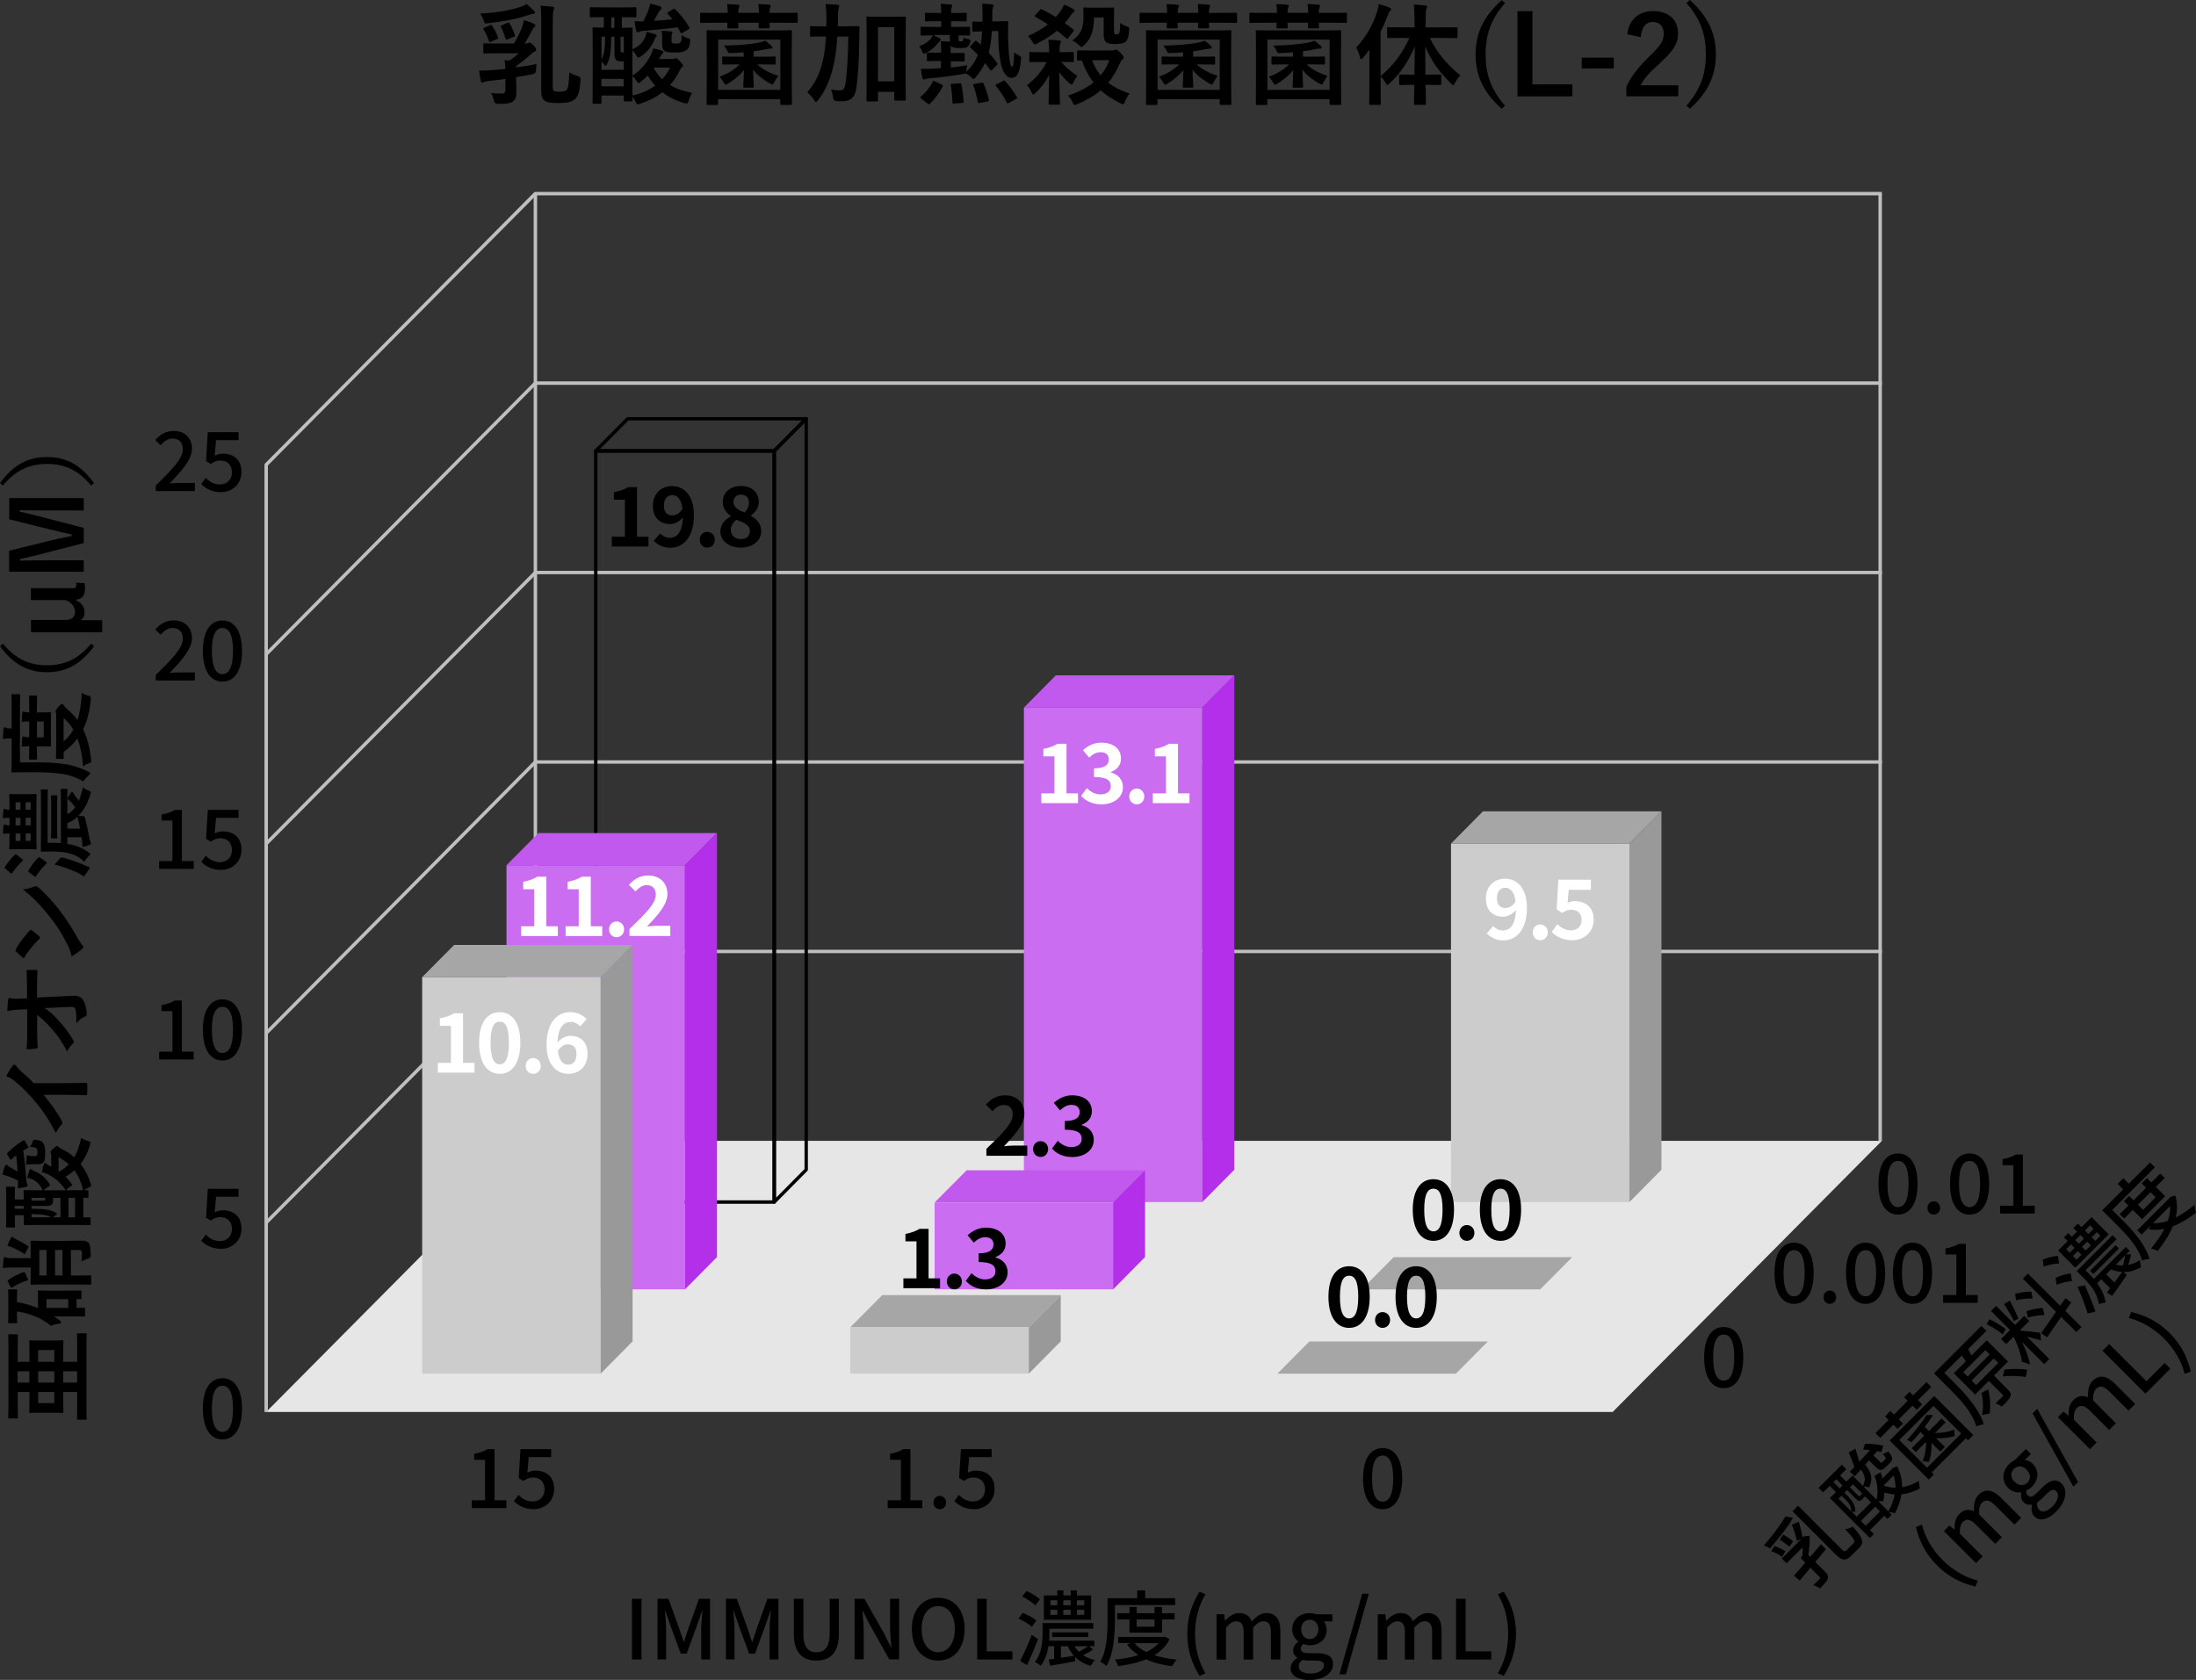 <?xml version="1.0" encoding="UTF-8"?>
<svg id="_レイヤー_2" data-name="レイヤー 2" xmlns="http://www.w3.org/2000/svg" viewBox="0 0 319.85 244.73">
  <rect x="0" y="0" width="319.85" height="244.73" fill="#333333" stroke="none"/>
  <defs>
    <style>
      .cls-1 {
        fill: #e6e6e6;
      }

      .cls-2 {
        fill: #ccc;
      }

      .cls-3 {
        fill: #ca6df0;
      }

      .cls-4 {
        fill: #a6a6a6;
      }

      .cls-5 {
        fill: #fff;
      }

      .cls-6 {
        fill: #c259ee;
      }

      .cls-7 {
        fill: #bfbfbf;
      }

      .cls-8 {
        fill: #999;
      }

      .cls-9 {
        fill: #b32fea;
      }
    </style>
  </defs>
  <g id="OL">
    <g>
      <g>
        <path class="cls-7" d="M38.95,95.48l-.35-.35,39.2-39.5s.11-.07.18-.07h196.12v.5H78.08l-39.13,39.43Z"/>
        <path class="cls-7" d="M38.95,123.08l-.35-.35,39.2-39.5s.11-.07.18-.07h196.12v.5H78.08l-39.13,39.43Z"/>
        <path class="cls-7" d="M38.95,150.68l-.35-.35,39.2-39.5s.11-.07.18-.07h196.12v.5H78.08l-39.13,39.43Z"/>
        <path class="cls-7" d="M38.95,178.28l-.35-.35,39.2-39.5s.11-.07.18-.07h196.12v.5H78.08l-39.13,39.43Z"/>
        <polygon class="cls-1" points="274.1 166.2 234.89 205.7 38.77 205.7 77.98 166.2 274.1 166.2"/>
        <rect class="cls-7" x="77.73" y="28.21" width=".5" height="138"/>
        <path class="cls-7" d="M39.02,205.7h-.5V67.71c0-.07.03-.13.07-.18l39.2-39.5s.11-.07.18-.07h196.12v.5H78.08l-39.06,39.35v137.89Z"/>
        <rect class="cls-7" x="273.6" y="28.21" width=".5" height="138"/>
      </g>
      <g>
        <path d="M75.18,11.56c0,.62.03,1.25.03,1.84,0,.69-.1,1.07-.51,1.39-.35.26-.85.34-2.16.34q-.5,0-.59-.43c-.1-.46-.24-.83-.42-1.15.48.05.91.08,1.49.08.45,0,.59-.1.59-.59v-1.54c-.78.11-1.55.21-2.22.27-.61.08-.78.11-.91.19-.08.05-.16.08-.26.08s-.16-.13-.19-.26c-.1-.42-.19-.94-.24-1.5.69.02,1.15-.02,1.82-.06.54-.03,1.23-.1,2-.18-.02-.43-.05-.83-.11-1.28l.7.06c.5-.34.94-.66,1.34-1.06h-2.98c-1.41,0-1.89.03-1.98.03-.18,0-.19-.02-.19-.18v-1.12c0-.16.02-.18.19-.18.1,0,.58.03,1.98.03h2.3c.56-.91.9-1.65,1.2-2.45.11-.29.19-.66.24-.95.5.14,1.01.3,1.41.5.18.08.26.18.26.27s-.03.16-.13.21c-.11.08-.24.27-.35.5-.26.51-.66,1.26-1.07,1.92h.13c.18,0,.27-.02.35-.05.06-.03.14-.08.22-.08.13,0,.27.08.59.4.32.34.38.48.38.62,0,.16-.11.24-.24.3-.16.06-.35.19-.61.45-.54.51-1.23,1.07-2.06,1.63,0,.06-.02.13-.02.21,1.04-.14,2.08-.3,2.98-.5-.03.3-.06.59-.06.88q-.02.51-.51.61c-.77.14-1.58.3-2.4.43v.29ZM77.77,1.58c.1.1.14.19.14.29,0,.11-.14.16-.3.16-.14,0-.43.1-.72.19-1.55.53-3.55.91-5.87,1.17-.42.05-.42.03-.56-.37-.14-.42-.35-.78-.51-1.04,2.48-.14,4.34-.48,5.75-.94.5-.16.72-.29,1.02-.45.37.3.75.67,1.06.99ZM71.37,3.67c.18-.08.24-.05.3.06.37.54.64,1.06.86,1.7.06.13.05.18-.14.26l-.86.38c-.21.1-.26.1-.3-.06-.22-.67-.45-1.15-.8-1.71-.08-.14-.06-.19.13-.27l.82-.35ZM73.91,3.33c.18-.08.22-.06.32.1.3.48.58,1.09.74,1.65.05.18.05.21-.14.29l-.9.35c-.21.08-.24.08-.29-.1-.18-.58-.42-1.2-.67-1.68-.08-.14-.06-.16.14-.26l.8-.35ZM78.84,3.59c0-1.38-.02-2.15-.11-2.75.62.02,1.2.08,1.7.13.21.03.3.08.3.21,0,.1-.06.24-.11.34-.08.19-.11.53-.11,2.14v8.8c0,.53.03.69.19.8.16.1.5.1.86.1.58,0,.82-.1.99-.27.18-.21.3-.74.37-2.56.29.21.8.42,1.26.56q.42.13.38.53c-.14,1.95-.42,2.48-.85,2.85-.46.38-1.1.54-2.24.54-.88,0-1.7-.03-2.06-.29-.38-.24-.58-.53-.58-1.57V3.59Z"/>
        <path d="M90.57,2.53v1.52c.93,0,1.28-.03,1.39-.03.16,0,.18.02.18.18,0,.1-.03.82-.03,2.91v.06c.91-.37,1.5-.93,1.87-1.79.13-.3.18-.53.18-.74.48.11.88.21,1.25.34.19.06.24.13.24.19,0,.08-.02.13-.1.21-.1.11-.18.27-.29.54-.4.98-1.09,1.74-1.95,2.32-.14.1-.24.14-.32.14-.13,0-.22-.13-.38-.42-.13-.21-.32-.46-.5-.64v3.71c1.23-.83,2.03-1.73,2.67-2.99.19-.38.29-.69.35-.99.46.08.85.19,1.23.3.18.06.27.13.27.22,0,.11-.06.18-.18.3-.1.1-.24.29-.38.59l-.06.13h1.87c.18,0,.27-.03.35-.06.05-.02.13-.05.21-.05.13,0,.29.1.62.46.27.3.42.48.42.61,0,.1-.06.19-.18.27-.11.1-.21.26-.35.54-.37.75-.82,1.44-1.36,2.03.91.54,1.98.9,3.23,1.15-.19.29-.4.71-.53,1.15-.14.45-.16.45-.66.32-1.2-.35-2.26-.86-3.15-1.57-.9.7-1.97,1.26-3.22,1.67-.18.06-.29.1-.37.1-.14,0-.19-.1-.32-.38-.13-.27-.27-.51-.46-.75,0,.34.02.48.02.51,0,.16-.02.18-.18.18h-.94c-.14,0-.16-.02-.16-.18v-.67h-3.25v1.04c0,.14-.02.16-.18.16h-.94c-.16,0-.18-.02-.18-.16,0-.11.03-.83.03-4.66v-2.69c0-2.58-.03-3.33-.03-3.44,0-.16.02-.18.18-.18.1,0,.46.03,1.47.03v-1.52h-.06c-1.3,0-1.71.03-1.81.03-.16,0-.18-.02-.18-.19v-1.1c0-.18.02-.19.18-.19.1,0,.51.03,1.81.03h2.82c1.3,0,1.73-.03,1.82-.03.14,0,.16.02.16.19v1.1c0,.18-.02.19-.16.19-.1,0-.53-.03-1.82-.03h-.14ZM89.03,5.35c-.02.74-.05,1.31-.06,1.74-.05.88-.22,1.63-.59,2.31-.06.13-.13.19-.19.19-.05,0-.1-.05-.16-.14-.13-.19-.27-.38-.42-.53v1.25h3.25v-1.23h-.3c-.29,0-.58-.02-.74-.14-.21-.16-.32-.38-.32-.9v-2.54h-.46ZM87.61,8.64c.29-.48.43-1.12.5-2.03.02-.34.03-.77.03-1.26h-.53v3.3ZM90.85,12.58v-1.09h-3.25v1.09h3.25ZM89.49,4.05v-1.52h-.46v1.52h.46ZM90.38,5.35v1.63c0,.24-.02.45.06.56.06.08.19.11.34.11h.08v-2.3h-.48ZM95.42,12.47c-.4-.45-.75-.93-1.06-1.47-.29.29-.62.58-.99.88-.19.14-.29.22-.37.22-.1,0-.16-.1-.3-.34-.18-.27-.32-.46-.59-.67,0,1.41,0,2.32.02,2.82,1.36-.3,2.43-.82,3.3-1.44ZM98.04,1.33c.16-.1.19-.08.3.03.75.72,1.49,1.63,2.03,2.58.1.16.1.22-.11.34l-.82.48c-.21.11-.24.11-.34-.06-.13-.24-.26-.48-.4-.72-1.62.22-3.23.38-4.96.51-.34.03-.5.06-.59.13-.08.05-.16.08-.27.08-.1,0-.19-.05-.22-.22-.1-.46-.18-.9-.24-1.39.48.03.86.03,1.28.03.26-.48.46-.93.69-1.52.14-.37.26-.74.3-1.07.61.13,1.02.26,1.39.38.18.06.26.13.26.26,0,.1-.05.18-.14.26-.1.1-.27.35-.4.59-.19.37-.37.67-.56,1.02.88-.05,1.78-.13,2.69-.22-.21-.27-.43-.53-.66-.77-.11-.13-.1-.19.06-.29l.7-.42ZM95.29,9.84l-.06.1c.34.62.75,1.15,1.22,1.6.48-.53.86-1.1,1.17-1.7h-2.32ZM97.8,5.91c0,.14.02.24.11.34.08.08.24.1.56.1s.46-.03.61-.14c.16-.13.21-.45.24-1.1.27.21.51.35.85.45.37.11.4.13.34.54-.1.74-.21,1.01-.58,1.23-.38.24-.77.32-1.54.32-1.18,0-1.34-.08-1.57-.22-.26-.16-.38-.48-.38-.96v-.74c0-.43,0-.85-.06-1.26.51.03.86.06,1.33.11.19.02.24.08.24.14,0,.08-.02.14-.06.22-.05.08-.08.22-.08.54v.43Z"/>
        <path d="M105.99,1.86c0-.48-.02-.9-.1-1.26.59.02,1.14.03,1.6.1.14.02.22.06.22.16,0,.08-.02.13-.08.24-.06.1-.1.34-.1.77h3.01c0-.48-.02-.9-.1-1.28.59.02,1.14.05,1.6.1.14.02.22.08.22.16s-.02.14-.08.26c-.06.1-.1.32-.1.77h1.9c1.44,0,1.92-.03,2.02-.03.16,0,.18.02.18.19v1.12c0,.16-.02.18-.18.18-.1,0-.58-.03-2.02-.03h-1.9c.02.38.03.59.03.66,0,.14-.02.16-.18.16h-1.26c-.16,0-.18-.02-.18-.16,0-.06.02-.27.02-.66h-2.99c.02.38.03.59.03.67,0,.14-.02.16-.18.16h-1.26c-.16,0-.18-.02-.18-.16,0-.08.02-.29.02-.67h-1.78c-1.42,0-1.92.03-2.02.03-.16,0-.18-.02-.18-.18v-1.12c0-.18.02-.19.18-.19.1,0,.59.03,2.02.03h1.79ZM103.09,15.29c-.16,0-.18-.02-.18-.18,0-.1.03-.78.03-4.43v-2.64c0-2.62-.03-3.34-.03-3.46,0-.16.02-.18.18-.18.11,0,.64.03,2.18.03h7.71c1.54,0,2.08-.03,2.18-.03.18,0,.19.02.19.18,0,.1-.03.83-.03,3.11v2.98c0,3.67.03,4.35.03,4.43,0,.16-.02.18-.19.18h-1.33c-.16,0-.18-.02-.18-.18v-.66h-9.06v.67c0,.16-.02.18-.18.18h-1.33ZM104.6,13.09h9.06v-7.32h-9.06v7.32ZM107.38,9.38c-1.42,0-1.9.03-2,.03-.18,0-.19-.02-.19-.18v-.82c0-.16.02-.18.19-.18.1,0,.58.03,2,.03h.94v-.64c-.62.05-1.26.1-1.86.11-.35.02-.4,0-.54-.34-.11-.26-.24-.45-.48-.75,1.86-.02,3.83-.19,4.93-.4.43-.08.83-.19,1.1-.32.3.22.67.53.9.77.11.11.14.16.14.24,0,.11-.13.16-.27.16-.22,0-.46.03-.67.08-.5.11-1.1.21-1.79.29v.8h1.02c1.41,0,1.9-.03,2-.03.16,0,.18.02.18.18v.82c0,.16-.02.18-.18.18-.1,0-.59-.03-2-.03h-.5c.82.78,1.9,1.3,3.06,1.68-.18.21-.43.59-.58.9-.11.24-.18.35-.29.35-.06,0-.18-.05-.34-.14-.93-.54-1.78-1.14-2.47-2.02.03,1.06.11,2.16.11,2.43,0,.18-.02.19-.18.19h-1.17c-.16,0-.18-.02-.18-.19,0-.27.08-1.34.1-2.37-.69.85-1.62,1.55-2.35,1.99-.16.1-.26.14-.32.14-.08,0-.14-.1-.26-.3-.18-.32-.46-.69-.64-.86,1.02-.37,2.11-.96,2.95-1.79h-.38Z"/>
        <path d="M121.96,5.33c-.11,1.75-.32,3.31-.66,4.64-.42,1.65-1.04,3.2-2.14,4.62-.14.18-.22.27-.3.27s-.14-.08-.27-.27c-.32-.5-.66-.85-1.01-1.14,1.09-1.28,1.7-2.46,2.13-4.08.34-1.22.51-2.46.59-4.05h-.21c-1.36,0-1.82.03-1.92.03-.16,0-.18-.02-.18-.18v-1.2c0-.16.02-.16.18-.16.1,0,.56.02,1.92.02h.26c.02-.3.02-.62.02-.98,0-.99-.03-1.49-.11-2.26.58.02,1.15.05,1.73.1.16.03.24.1.24.18,0,.11-.08.29-.11.45-.05.21-.08.61-.08,1.58,0,.32,0,.62-.02.93h1.04c1.38,0,1.84-.02,1.94-.02.16,0,.19.02.19.18-.03.54-.03,1.01-.03,1.52-.03,3.15-.18,5.7-.46,7.46-.21,1.25-.83,1.79-2.03,1.79-.32,0-.58,0-.88-.03q-.42-.03-.46-.54c-.05-.42-.14-.8-.29-1.15.5.1.9.13,1.33.13s.64-.18.77-.99c.22-1.39.37-3.7.42-6.85h-1.57ZM131.9,9.35c0,4.18.03,5.01.03,5.11,0,.18-.02.19-.18.19h-1.34c-.14,0-.16-.02-.16-.19v-1.09h-2.37v1.22c0,.18-.02.19-.19.19h-1.3c-.18,0-.19-.02-.19-.19,0-.1.03-.94.03-5.17v-2.91c0-2.93-.03-3.81-.03-3.92,0-.16.02-.18.19-.18.1,0,.5.03,1.67.03h2.03c1.17,0,1.57-.03,1.67-.03.16,0,.18.02.18.18,0,.1-.03.98-.03,3.46v3.31ZM127.88,3.97v7.88h2.37V3.97h-2.37Z"/>
        <path d="M136.04,5.17c.3.13.56.27.77.38.16.1.22.18.22.24s-.02.11-.11.18c-.1.06-.21.19-.29.3-.4.56-1.04,1.07-1.71,1.42-.18.08-.27.14-.34.14-.11,0-.16-.1-.26-.35-.13-.32-.29-.58-.45-.74.88-.32,1.46-.75,1.81-1.25.08-.11.13-.21.18-.34-1.12.02-1.54.03-1.62.03-.14,0-.16-.02-.16-.18v-.94c0-.14.02-.16.16-.16.1,0,.56.02,1.94.02h.91v-.83h-.46c-1.23,0-1.63.03-1.73.03-.16,0-.18-.02-.18-.18v-.9c0-.16.02-.18.18-.18.1,0,.5.03,1.73.03h.46c0-.62-.02-.99-.08-1.34.51.02,1.04.06,1.42.11.16.02.26.06.26.14,0,.1-.03.16-.08.26-.06.14-.08.34-.08.83h.38c1.23,0,1.62-.03,1.71-.03.16,0,.18.02.18.18v.9c0,.16-.02.18-.18.18-.1,0-.48-.03-1.71-.03h-.38v.83h.64c1.38,0,1.84-.02,1.94-.02.16,0,.18.02.18.16v.94c0,.16-.02.18-.18.18-.1,0-.48-.02-1.49-.03v.56c0,.18.02.26.13.3.08.03.18.03.26.03.1,0,.18-.03.22-.11.08-.13.1-.34.1-.45.21.1.45.18.67.22.37.08.4.1.3.48-.06.24-.13.4-.27.54-.19.21-.43.29-1.28.29-.72,0-1.1-.13-1.26-.35-.02.11-.02.26-.02.45v.62h.24c1.15,0,1.52-.03,1.62-.03.16,0,.18.02.18.18v.9c0,.16-.02.18-.18.18-.1,0-.46-.03-1.62-.03h-.22v.91c.8-.1,1.6-.19,2.4-.34-.05.18-.11.46-.13.77l-.02.21c.78-.77,1.33-1.55,1.68-2.5-.34-.35-.67-.69-1.04-1.01-.06-.06-.1-.1-.1-.13,0-.05.03-.1.11-.18l.54-.59c.16-.16.18-.19.29-.1l.61.54c.11-.58.18-1.22.21-1.94-.88.02-1.15.05-1.25.05-.16,0-.18-.02-.18-.18v-1.14c0-.16.02-.16.18-.16.08,0,.38.03,1.3.03.02-.27.02-.53.02-.82,0-.9-.02-1.38-.08-1.81.51.02.9.03,1.38.08.19.02.3.1.3.18,0,.11-.05.22-.1.35-.06.14-.08.42-.08,1.1v.88l.77-.02c.94-.02,1.26-.03,1.36-.03.14,0,.18.03.18.19-.02.64-.02,1.2-.02,1.71,0,.8.05,2.07.14,2.99.14,1.46.27,1.76.46,1.76.14,0,.22-.3.3-2.1.19.18.48.35.72.46.32.16.3.21.27.58-.21,2.26-.69,2.67-1.42,2.67s-1.26-.9-1.52-2.11c-.27-1.26-.37-2.72-.38-4.72l-.93.02c-.08,1.25-.21,2.26-.45,3.14.43.48.85.98,1.18,1.46.05.08.1.14.1.19s-.03.11-.11.19l-.64.64c-.18.16-.21.18-.32.03-.26-.35-.5-.69-.75-1.01-.34.72-.77,1.38-1.34,2.05-.16.19-.24.29-.34.29-.08,0-.18-.1-.37-.29-.22-.21-.51-.4-.78-.53-.06.03-.18.06-.48.11-1.6.26-3.2.48-4.61.59-.4.03-.59.06-.7.11-.1.03-.19.08-.29.08s-.18-.08-.21-.22c-.11-.4-.18-.88-.22-1.34.61.02,1.01.02,1.73-.02.4-.02.78-.05,1.18-.08v-1.04h-.24c-1.15,0-1.52.03-1.62.03-.16,0-.18-.02-.18-.18v-.9c0-.16.02-.18.18-.18.1,0,.46.03,1.62.03h.27v-.59c0-.51-.02-.8-.06-1.09.4,0,1.01.05,1.34.08v-.99h-2.32ZM137.14,12.31c.22.11.22.13.16.3-.51.96-1.1,1.75-1.83,2.48-.06.06-.11.1-.16.1s-.1-.03-.19-.1l-.93-.71c-.21-.16-.21-.19-.06-.3.7-.61,1.31-1.34,1.73-2.19.08-.14.1-.13.34-.03l.94.45ZM138.98,15.08c-.22.02-.26.02-.26-.16-.02-.88-.1-1.68-.24-2.48-.03-.18.02-.21.24-.22l1.04-.08c.21-.02.22,0,.26.16.19.83.27,1.65.32,2.48,0,.16-.03.21-.22.22l-1.14.08ZM142.71,15c-.22.03-.26.02-.29-.14-.16-.85-.34-1.62-.66-2.39-.06-.16-.03-.21.19-.24l.99-.18c.19-.03.24-.05.32.13.32.72.59,1.58.77,2.35.03.16.02.21-.21.26l-1.12.21ZM146.06,11.81c.19-.1.24-.1.35.02.62.67,1.22,1.5,1.7,2.29.08.14.06.19-.13.3l-1.04.58c-.19.1-.24.1-.3-.05-.45-.91-.99-1.7-1.58-2.42-.1-.13-.1-.18.11-.27l.9-.45Z"/>
        <path d="M152.82,7.6c-.02-.7-.03-1.18-.13-1.81.58.02,1.04.05,1.58.11.16.02.26.1.26.18,0,.13-.05.22-.1.32-.1.18-.1.48-.1,1.2h.1c1.3,0,1.71-.03,1.81-.03.14,0,.16.02.16.18v1.12c0,.16-.02.18-.16.18-.1,0-.5-.03-1.67-.03.64.78,1.47,1.47,2.35,2.02-.22.29-.42.62-.56.93-.11.24-.18.35-.27.35-.08,0-.18-.06-.34-.21-.56-.48-1.06-1.02-1.46-1.58.02,2.45.1,4.13.1,4.56,0,.14-.02.16-.18.16h-1.3c-.16,0-.18-.02-.18-.16,0-.42.05-1.95.08-4.19-.48.98-1.14,1.84-1.98,2.64-.16.14-.26.22-.34.22-.1,0-.14-.1-.24-.3-.18-.42-.42-.8-.67-1.04,1.25-.98,2.16-2.02,2.87-3.39h-.54c-1.28,0-1.71.03-1.81.03-.16,0-.18-.02-.18-.18v-1.12c0-.16.02-.18.18-.18.1,0,.53.03,1.81.03h.9ZM151.45,1.47c.14-.16.19-.16.32-.1.66.34,1.34.7,2,1.12.22-.24.43-.48.62-.74.27-.38.46-.74.59-1.09.51.21.96.42,1.31.64.18.11.22.18.22.27s-.1.19-.21.26c-.11.06-.27.29-.51.62-.22.32-.46.62-.71.91.42.29.83.61,1.22.91.08.06.11.11.11.16s-.03.1-.11.19l-.67.88c-.16.19-.18.19-.3.1-.46-.4-.93-.77-1.38-1.12-.77.66-1.7,1.25-2.88,1.86-.18.08-.27.13-.35.13-.13,0-.19-.11-.35-.38-.18-.34-.4-.61-.64-.85,1.22-.53,2.14-1.09,2.9-1.68-.61-.4-1.22-.77-1.82-1.1-.08-.03-.13-.06-.13-.11,0-.03.03-.08.11-.16l.66-.72ZM161.98,7.35c.16,0,.27-.03.35-.06.06-.03.14-.06.22-.06.13,0,.32.13.64.46.37.37.48.58.48.69,0,.1-.05.16-.16.26-.16.1-.22.18-.37.51-.45,1.07-.99,2.03-1.73,2.9.86.67,1.9,1.17,3.12,1.58-.29.35-.51.72-.67,1.14-.11.29-.16.42-.29.42-.08,0-.19-.06-.38-.14-1.07-.53-2.03-1.14-2.87-1.89-.9.77-2.03,1.44-3.42,2.02-.18.08-.29.11-.37.11-.13,0-.19-.1-.3-.37-.18-.4-.45-.78-.69-.99,1.57-.51,2.79-1.17,3.73-1.92-.7-.9-1.26-1.94-1.68-3.2-.32,0-.5.02-.54.02-.16,0-.18-.02-.18-.18v-1.14c0-.16.02-.18.18-.18.11,0,.54.03,1.87.03h3.06ZM159.34,2.53c0,1.9-.42,3.15-1.46,4.07-.18.16-.26.24-.35.24s-.19-.1-.4-.29c-.32-.3-.66-.51-.94-.66,1.2-.88,1.62-1.71,1.62-3.44,0-.7-.03-1.07-.03-1.18,0-.16.02-.18.18-.18.1,0,.35.03,1.31.03h1.5c.93,0,1.22-.03,1.33-.03.16,0,.18.02.18.18,0,.11-.03.51-.03,1.33v1.99c0,.19.02.27.08.34.06.06.14.08.34.08.1,0,.27-.05.34-.18.1-.19.13-.54.16-1.49.32.26.61.4,1.01.53.27.08.32.14.29.48-.08.96-.19,1.38-.46,1.68-.3.27-.69.38-1.49.38-.7,0-1.12-.02-1.42-.27-.24-.21-.35-.54-.35-1.1v-2.5h-1.38ZM159.06,8.77c.32.86.74,1.6,1.25,2.21.56-.66.98-1.41,1.26-2.21h-2.51Z"/>
        <path d="M169.99,1.86c0-.48-.02-.9-.1-1.26.59.02,1.14.03,1.6.1.14.02.22.06.22.16,0,.08-.02.13-.08.24-.06.1-.1.34-.1.77h3.01c0-.48-.02-.9-.1-1.28.59.02,1.14.05,1.6.1.14.02.22.08.22.16s-.02.14-.08.26c-.06.1-.1.32-.1.77h1.9c1.44,0,1.92-.03,2.02-.03.16,0,.18.02.18.19v1.12c0,.16-.02.18-.18.18-.1,0-.58-.03-2.02-.03h-1.9c.02.38.03.59.03.66,0,.14-.02.16-.18.16h-1.26c-.16,0-.18-.02-.18-.16,0-.06.02-.27.02-.66h-2.99c.02.38.03.59.03.67,0,.14-.02.16-.18.16h-1.26c-.16,0-.18-.02-.18-.16,0-.08.02-.29.02-.67h-1.78c-1.42,0-1.92.03-2.02.03-.16,0-.18-.02-.18-.18v-1.12c0-.18.02-.19.18-.19.1,0,.59.03,2.02.03h1.79ZM167.09,15.29c-.16,0-.18-.02-.18-.18,0-.1.03-.78.03-4.43v-2.64c0-2.62-.03-3.34-.03-3.46,0-.16.02-.18.18-.18.11,0,.64.03,2.18.03h7.71c1.54,0,2.08-.03,2.18-.03.18,0,.19.02.19.18,0,.1-.03.83-.03,3.11v2.98c0,3.67.03,4.35.03,4.43,0,.16-.02.18-.19.18h-1.33c-.16,0-.18-.02-.18-.18v-.66h-9.06v.67c0,.16-.02.18-.18.18h-1.33ZM168.6,13.09h9.06v-7.32h-9.06v7.32ZM171.38,9.38c-1.42,0-1.91.03-2,.03-.18,0-.19-.02-.19-.18v-.82c0-.16.02-.18.19-.18.1,0,.58.03,2,.03h.94v-.64c-.62.05-1.26.1-1.86.11-.35.02-.4,0-.54-.34-.11-.26-.24-.45-.48-.75,1.86-.02,3.83-.19,4.93-.4.43-.08.83-.19,1.1-.32.3.22.67.53.9.77.11.11.14.16.14.24,0,.11-.13.16-.27.16-.22,0-.46.03-.67.08-.5.11-1.1.21-1.79.29v.8h1.02c1.41,0,1.91-.03,2-.03.16,0,.18.02.18.18v.82c0,.16-.02.18-.18.18-.1,0-.59-.03-2-.03h-.5c.82.78,1.9,1.3,3.06,1.68-.18.21-.43.59-.58.9-.11.24-.18.35-.29.35-.06,0-.18-.05-.34-.14-.93-.54-1.78-1.14-2.46-2.02.03,1.06.11,2.16.11,2.43,0,.18-.02.19-.18.19h-1.17c-.16,0-.18-.02-.18-.19,0-.27.08-1.34.1-2.37-.69.85-1.62,1.55-2.35,1.99-.16.1-.26.14-.32.14-.08,0-.14-.1-.26-.3-.18-.32-.46-.69-.64-.86,1.02-.37,2.11-.96,2.95-1.79h-.38Z"/>
        <path d="M185.99,1.86c0-.48-.02-.9-.1-1.26.59.02,1.14.03,1.6.1.14.02.22.06.22.16,0,.08-.02.13-.08.24-.06.1-.1.34-.1.77h3.01c0-.48-.02-.9-.1-1.28.59.02,1.14.05,1.6.1.14.02.22.08.22.16s-.02.14-.08.26c-.06.1-.1.32-.1.77h1.9c1.44,0,1.92-.03,2.02-.03.16,0,.18.02.18.19v1.12c0,.16-.02.18-.18.18-.1,0-.58-.03-2.02-.03h-1.9c.02.38.03.59.03.66,0,.14-.02.16-.18.16h-1.26c-.16,0-.18-.02-.18-.16,0-.06.02-.27.02-.66h-2.99c.02.38.03.59.03.67,0,.14-.02.16-.18.16h-1.26c-.16,0-.18-.02-.18-.16,0-.08.02-.29.02-.67h-1.78c-1.42,0-1.92.03-2.02.03-.16,0-.18-.02-.18-.18v-1.12c0-.18.02-.19.18-.19.1,0,.59.03,2.02.03h1.79ZM183.09,15.29c-.16,0-.18-.02-.18-.18,0-.1.03-.78.03-4.43v-2.64c0-2.62-.03-3.34-.03-3.46,0-.16.02-.18.18-.18.11,0,.64.03,2.18.03h7.71c1.54,0,2.08-.03,2.18-.03.18,0,.19.02.19.18,0,.1-.03.83-.03,3.11v2.98c0,3.67.03,4.35.03,4.43,0,.16-.02.18-.19.18h-1.33c-.16,0-.18-.02-.18-.18v-.66h-9.06v.67c0,.16-.02.18-.18.18h-1.33ZM184.6,13.09h9.06v-7.32h-9.06v7.32ZM187.38,9.38c-1.42,0-1.91.03-2,.03-.18,0-.19-.02-.19-.18v-.82c0-.16.02-.18.19-.18.1,0,.58.03,2,.03h.94v-.64c-.62.05-1.26.1-1.86.11-.35.02-.4,0-.54-.34-.11-.26-.24-.45-.48-.75,1.86-.02,3.83-.19,4.93-.4.43-.08.83-.19,1.1-.32.3.22.67.53.9.77.11.11.14.16.14.24,0,.11-.13.16-.27.16-.22,0-.46.03-.67.08-.5.11-1.1.21-1.79.29v.8h1.02c1.41,0,1.91-.03,2-.03.16,0,.18.02.18.18v.82c0,.16-.02.18-.18.18-.1,0-.59-.03-2-.03h-.5c.82.78,1.9,1.3,3.06,1.68-.18.21-.43.59-.58.9-.11.24-.18.35-.29.35-.06,0-.18-.05-.34-.14-.93-.54-1.78-1.14-2.46-2.02.03,1.06.11,2.16.11,2.43,0,.18-.02.19-.18.19h-1.17c-.16,0-.18-.02-.18-.19,0-.27.08-1.34.1-2.37-.69.85-1.62,1.55-2.35,1.99-.16.1-.26.14-.32.14-.08,0-.14-.1-.26-.3-.18-.32-.46-.69-.64-.86,1.02-.37,2.11-.96,2.95-1.79h-.38Z"/>
        <path d="M204.41,5.52c-1.57,0-2.1.03-2.19.03-.16,0-.18-.02-.18-.18v-1.23c0-.18.02-.18.18-.18.1,0,.62.02,2.19.02h1.62v-1.04c0-1.02-.03-1.58-.11-2.27.58.02,1.14.05,1.68.13.16,0,.26.08.26.16,0,.13-.06.22-.11.34-.08.19-.1.53-.1,1.62v1.07h2.27c1.55,0,2.1-.02,2.21-.02.14,0,.16,0,.16.18v1.23c0,.16-.02.18-.16.18-.11,0-.66-.03-2.21-.03h-1.67c1.1,2.16,2.29,3.65,4.45,5.47-.34.34-.59.69-.78,1.07-.11.22-.18.34-.26.34s-.18-.1-.34-.26c-1.84-1.81-2.87-3.38-3.73-5.38,0,1.44.02,2.87.03,4.11h.37c1.25,0,1.65-.03,1.75-.03.16,0,.18.02.18.18v1.17c0,.18-.02.19-.18.19-.1,0-.5-.03-1.75-.03h-.35c.02,1.52.05,2.58.05,2.74s-.02.18-.18.18h-1.38c-.18,0-.19-.02-.19-.18s.03-1.23.06-2.74h-.29c-1.25,0-1.65.03-1.75.03-.16,0-.18-.02-.18-.19v-1.17c0-.16.02-.18.18-.18.1,0,.5.03,1.75.03h.3c.03-1.25.05-2.67.05-4.1-.91,2.16-2.06,3.87-3.65,5.35-.16.14-.26.24-.34.24s-.14-.1-.26-.3c-.22-.38-.48-.69-.72-.94v1.54c0,1.57.03,2.35.03,2.43,0,.16-.02.18-.18.18h-1.36c-.14,0-.16-.02-.16-.18,0-.1.03-.87.03-2.43v-3.63c0-.53,0-1.17.02-1.81-.3.4-.61.8-.93,1.17-.11.13-.21.21-.29.21s-.13-.1-.18-.29c-.11-.51-.34-1.06-.54-1.38,1.38-1.5,2.43-3.3,3.04-5.2.11-.38.21-.74.24-1.14.58.14,1.09.3,1.55.5.18.08.26.13.26.24s-.05.18-.18.29c-.1.1-.18.22-.32.64-.3.78-.64,1.57-1.04,2.34v6.48c1.78-1.49,3.14-3.19,4.19-5.55h-.9Z"/>
        <path d="M219.21.45c-2.1,2.38-2.83,4.67-2.83,7.48s.74,5.09,2.83,7.47l-.48.45c-2.66-2.35-3.81-4.82-3.81-7.92s1.17-5.55,3.81-7.92l.48.45Z"/>
        <path d="M223.19,12.29h5.83v1.75h-8V1.62h2.18v10.68Z"/>
        <path d="M235.05,9.97h-4.67v-1.57h4.67v1.57Z"/>
        <path d="M237,4.99c.27-2.19,1.76-3.38,3.76-3.38,2.19,0,3.65,1.18,3.65,3.3,0,1.36-.59,2.38-2.47,4.13-1.68,1.5-2.48,2.4-2.98,3.39h5.49v1.6h-7.57v-1.42c.72-1.5,1.75-2.85,3.49-4.53,1.6-1.54,1.95-2.18,1.95-3.18,0-1.07-.62-1.7-1.6-1.7s-1.63.75-1.73,2.21l-2-.42Z"/>
        <path d="M246.13,0c2.62,2.37,3.79,4.85,3.79,7.92s-1.15,5.57-3.79,7.92l-.5-.45c2.1-2.38,2.83-4.66,2.83-7.47s-.72-5.09-2.83-7.48l.5-.45Z"/>
      </g>
      <path d="M29.55,205.21c0-2.89,1.1-4.42,2.85-4.42s2.85,1.55,2.85,4.42-1.09,4.49-2.85,4.49-2.85-1.6-2.85-4.49ZM33.94,205.21c0-2.47-.64-3.33-1.54-3.33s-1.54.86-1.54,3.33.64,3.39,1.54,3.39,1.54-.92,1.54-3.39Z"/>
      <path d="M29.31,180.76l.66-.9c.5.5,1.14.95,2.06.95,1,0,1.75-.67,1.75-1.76s-.67-1.73-1.68-1.73c-.56,0-.9.17-1.42.5l-.67-.43.26-4.2h4.47v1.16h-3.27l-.2,2.27c.38-.19.73-.3,1.21-.3,1.48,0,2.69.83,2.69,2.67s-1.43,2.94-2.97,2.94c-1.39,0-2.27-.56-2.89-1.18Z"/>
      <g>
        <path d="M23.18,153.21h1.93v-5.9h-1.58v-.88c.83-.14,1.42-.36,1.92-.67h1.04v7.45h1.73v1.14h-5.04v-1.14Z"/>
        <path d="M29.55,150.01c0-2.89,1.1-4.42,2.85-4.42s2.85,1.55,2.85,4.42-1.09,4.49-2.85,4.49-2.85-1.6-2.85-4.49ZM33.94,150.01c0-2.47-.64-3.33-1.54-3.33s-1.54.86-1.54,3.33.64,3.39,1.54,3.39,1.54-.92,1.54-3.39Z"/>
      </g>
      <g>
        <path d="M23.18,125.44h1.93v-5.9h-1.58v-.88c.83-.14,1.42-.36,1.92-.67h1.04v7.45h1.73v1.14h-5.04v-1.14Z"/>
        <path d="M29.31,125.56l.66-.9c.5.5,1.14.95,2.06.95,1,0,1.75-.67,1.75-1.76s-.67-1.73-1.68-1.73c-.56,0-.9.17-1.42.5l-.67-.43.26-4.2h4.47v1.16h-3.27l-.2,2.27c.38-.19.73-.3,1.21-.3,1.48,0,2.69.83,2.69,2.67s-1.43,2.94-2.97,2.94c-1.39,0-2.27-.56-2.89-1.18Z"/>
      </g>
      <g>
        <path d="M22.68,98.34c2.46-2.41,3.95-3.95,3.95-5.29,0-.94-.5-1.56-1.5-1.56-.7,0-1.27.44-1.74.98l-.78-.77c.76-.82,1.54-1.32,2.69-1.32,1.62,0,2.66,1.03,2.66,2.59s-1.43,3.15-3.26,5.07c.44-.05,1.01-.08,1.44-.08h2.24v1.18h-5.7v-.8Z"/>
        <path d="M29.55,94.82c0-2.89,1.1-4.42,2.85-4.42s2.85,1.55,2.85,4.42-1.09,4.49-2.85,4.49-2.85-1.6-2.85-4.49ZM33.94,94.82c0-2.47-.64-3.33-1.54-3.33s-1.54.86-1.54,3.33.64,3.39,1.54,3.39,1.54-.92,1.54-3.39Z"/>
      </g>
      <g>
        <path d="M22.68,70.74c2.46-2.41,3.95-3.95,3.95-5.29,0-.94-.5-1.56-1.5-1.56-.7,0-1.27.44-1.74.98l-.78-.77c.76-.82,1.54-1.32,2.69-1.32,1.62,0,2.66,1.03,2.66,2.59s-1.43,3.15-3.26,5.07c.44-.05,1.01-.08,1.44-.08h2.24v1.18h-5.7v-.8Z"/>
        <path d="M29.31,70.53l.66-.9c.5.5,1.14.95,2.06.95,1,0,1.75-.67,1.75-1.76s-.67-1.73-1.68-1.73c-.56,0-.9.17-1.42.5l-.67-.43.26-4.2h4.47v1.16h-3.27l-.2,2.27c.38-.19.73-.3,1.21-.3,1.48,0,2.69.83,2.69,2.67s-1.43,2.94-2.97,2.94c-1.39,0-2.27-.56-2.89-1.18Z"/>
      </g>
      <g>
        <path d="M68.72,218.57h1.93v-5.9h-1.58v-.88c.83-.14,1.42-.36,1.92-.67h1.04v7.45h1.73v1.14h-5.04v-1.14Z"/>
        <path d="M74.85,218.69l.66-.9c.5.5,1.14.95,2.06.95,1,0,1.75-.67,1.75-1.76s-.67-1.73-1.68-1.73c-.56,0-.9.17-1.42.5l-.67-.43.26-4.2h4.47v1.16h-3.27l-.2,2.27c.38-.19.73-.3,1.21-.3,1.48,0,2.69.83,2.69,2.67s-1.43,2.94-2.97,2.94c-1.39,0-2.27-.56-2.89-1.18Z"/>
      </g>
      <g>
        <path d="M129.29,218.57h1.93v-5.9h-1.58v-.88c.83-.14,1.42-.36,1.92-.67h1.04v7.45h1.73v1.14h-5.04v-1.14Z"/>
        <path d="M135.96,218.91c0-.58.41-.98.92-.98s.92.41.92.98-.41.96-.92.96-.92-.4-.92-.96Z"/>
        <path d="M139,218.69l.66-.9c.5.5,1.14.95,2.06.95,1,0,1.75-.67,1.75-1.76s-.67-1.73-1.68-1.73c-.56,0-.9.17-1.42.5l-.67-.43.26-4.2h4.47v1.16h-3.27l-.2,2.27c.38-.19.73-.3,1.21-.3,1.48,0,2.69.83,2.69,2.67s-1.43,2.94-2.97,2.94c-1.39,0-2.27-.56-2.89-1.18Z"/>
      </g>
      <path d="M198.53,215.38c0-2.89,1.1-4.42,2.85-4.42s2.85,1.55,2.85,4.42-1.09,4.49-2.85,4.49-2.85-1.6-2.85-4.49ZM202.92,215.38c0-2.47-.64-3.33-1.54-3.33s-1.54.86-1.54,3.33.64,3.39,1.54,3.39,1.54-.92,1.54-3.39Z"/>
      <path d="M248.21,197.75c0-2.89,1.1-4.42,2.85-4.42s2.85,1.55,2.85,4.42-1.09,4.49-2.85,4.49-2.85-1.6-2.85-4.49ZM252.6,197.75c0-2.47-.64-3.33-1.54-3.33s-1.54.86-1.54,3.33.64,3.39,1.54,3.39,1.54-.92,1.54-3.39Z"/>
      <g>
        <path d="M258.46,185.46c0-2.89,1.1-4.42,2.85-4.42s2.85,1.55,2.85,4.42-1.09,4.49-2.85,4.49-2.85-1.6-2.85-4.49ZM262.85,185.46c0-2.47-.64-3.33-1.54-3.33s-1.54.86-1.54,3.33.64,3.39,1.54,3.39,1.54-.92,1.54-3.39Z"/>
        <path d="M265.6,188.99c0-.58.41-.98.92-.98s.92.41.92.98-.41.96-.92.96-.92-.4-.92-.96Z"/>
        <path d="M268.87,185.46c0-2.89,1.1-4.42,2.85-4.42s2.85,1.55,2.85,4.42-1.09,4.49-2.85,4.49-2.85-1.6-2.85-4.49ZM273.26,185.46c0-2.47-.64-3.33-1.54-3.33s-1.54.86-1.54,3.33.64,3.39,1.54,3.39,1.54-.92,1.54-3.39Z"/>
        <path d="M275.71,185.46c0-2.89,1.1-4.42,2.85-4.42s2.85,1.55,2.85,4.42-1.09,4.49-2.85,4.49-2.85-1.6-2.85-4.49ZM280.1,185.46c0-2.47-.64-3.33-1.54-3.33s-1.54.86-1.54,3.33.64,3.39,1.54,3.39,1.54-.92,1.54-3.39Z"/>
        <path d="M283.02,188.66h1.93v-5.9h-1.58v-.88c.83-.14,1.42-.36,1.92-.67h1.04v7.45h1.73v1.14h-5.04v-1.14Z"/>
      </g>
      <g>
        <path d="M273.6,172.46c0-2.89,1.1-4.42,2.85-4.42s2.85,1.55,2.85,4.42-1.09,4.49-2.85,4.49-2.85-1.6-2.85-4.49ZM277.99,172.46c0-2.47-.64-3.33-1.54-3.33s-1.54.86-1.54,3.33.64,3.39,1.54,3.39,1.54-.92,1.54-3.39Z"/>
        <path d="M280.74,175.99c0-.58.41-.98.92-.98s.92.41.92.98-.41.96-.92.96-.92-.4-.92-.96Z"/>
        <path d="M284.02,172.46c0-2.89,1.1-4.42,2.85-4.42s2.85,1.55,2.85,4.42-1.09,4.49-2.85,4.49-2.85-1.6-2.85-4.49ZM288.41,172.46c0-2.47-.64-3.33-1.54-3.33s-1.54.86-1.54,3.33.64,3.39,1.54,3.39,1.54-.92,1.54-3.39Z"/>
        <path d="M291.32,175.65h1.93v-5.9h-1.58v-.88c.83-.14,1.42-.36,1.92-.67h1.04v7.45h1.73v1.14h-5.04v-1.14Z"/>
      </g>
      <g>
        <path d="M92.05,232.92h1.39v8.84h-1.39v-8.84Z"/>
        <path d="M95.76,232.92h1.6l1.62,4.47c.2.59.38,1.19.59,1.78h.06c.2-.59.37-1.19.58-1.78l1.6-4.47h1.61v8.84h-1.29v-4.37c0-.79.11-1.93.18-2.73h-.05l-.71,2.04-1.54,4.21h-.86l-1.55-4.21-.7-2.04h-.05c.06.8.17,1.94.17,2.73v4.37h-1.25v-8.84Z"/>
        <path d="M105.72,232.92h1.6l1.62,4.47c.2.59.38,1.19.59,1.78h.06c.2-.59.37-1.19.58-1.78l1.6-4.47h1.61v8.84h-1.29v-4.37c0-.79.11-1.93.18-2.73h-.05l-.71,2.04-1.54,4.21h-.86l-1.55-4.21-.7-2.04h-.05c.06.8.17,1.94.17,2.73v4.37h-1.25v-8.84Z"/>
        <path d="M115.63,237.97v-5.05h1.39v5.15c0,1.99.79,2.64,1.89,2.64s1.93-.65,1.93-2.64v-5.15h1.34v5.05c0,2.88-1.32,3.95-3.27,3.95s-3.29-1.07-3.29-3.95Z"/>
        <path d="M124.48,232.92h1.43l2.93,5.19.92,1.87h.06c-.07-.91-.18-1.98-.18-2.94v-4.13h1.32v8.84h-1.43l-2.93-5.21-.92-1.85h-.06c.07.91.18,1.93.18,2.89v4.16h-1.32v-8.84Z"/>
        <path d="M132.81,237.31c0-2.84,1.57-4.54,3.84-4.54s3.85,1.7,3.85,4.54-1.58,4.61-3.85,4.61-3.84-1.76-3.84-4.61ZM139.07,237.31c0-2.07-.96-3.33-2.42-3.33s-2.41,1.26-2.41,3.33.95,3.39,2.41,3.39,2.42-1.33,2.42-3.39Z"/>
        <path d="M142.33,232.92h1.39v7.66h3.74v1.18h-5.13v-8.84Z"/>
        <path d="M150.31,237c-.41-.38-1.27-.9-1.97-1.2l.61-.82c.71.26,1.57.72,2,1.1l-.65.91ZM151.19,238.78c-.47,1.26-1.07,2.67-1.61,3.8l-1-.61c.49-.92,1.2-2.45,1.7-3.8l.9.61ZM150.79,233.87c-.4-.4-1.22-.94-1.91-1.28l.64-.8c.67.3,1.52.79,1.94,1.2l-.67.89ZM159.18,240.32c-.44.31-.96.59-1.43.8.49.34,1.08.58,1.74.72-.23.2-.49.59-.62.84-.94-.25-1.7-.7-2.3-1.31l.04.65c-1.27.24-2.63.48-3.66.64l-.2-.89.78-.11v-1.84h-.82c-.17,1.01-.49,2.05-1.13,2.85-.18-.17-.61-.44-.85-.55,1-1.23,1.12-2.93,1.12-4.12v-1.54h7.39v.82h-6.39v.73c0,.31-.01.65-.04,1.01h6.58v.8h-.73l.53.49ZM158.91,235.97h-6.87v-3.54h1.96v-.74h.88v.74h1.07v-.74h.91v.74h2.06v3.54ZM152.99,233.86h1.01v-.73h-1.01v.73ZM152.99,235.26h1.01v-.74h-1.01v.74ZM153.24,238.49v-.68h5.28v.68h-5.28ZM156.42,241.22c-.36-.41-.66-.88-.89-1.39h-1.01v1.68l1.9-.29ZM154.87,233.13v.73h1.07v-.73h-1.07ZM154.87,234.52v.74h1.07v-.74h-1.07ZM156.51,239.83c.17.3.38.56.64.82.43-.24.95-.55,1.31-.82h-1.94ZM157.92,233.13h-1.07v.73h1.07v-.73ZM157.92,234.52h-1.07v.74h1.07v-.74Z"/>
        <path d="M162.38,236.21c0,1.88-.17,4.67-1.21,6.49-.2-.18-.67-.5-.91-.61.97-1.7,1.06-4.14,1.06-5.88v-3.38h4.32v-1.13h1.16v1.13h4.37v1h-8.78v2.39ZM170.36,238.81c-.5,1-1.28,1.75-2.23,2.33.96.31,2.06.52,3.25.64-.23.23-.52.67-.65.96-1.42-.18-2.7-.5-3.8-1-1.21.5-2.62.8-4.08.98-.08-.28-.29-.71-.47-.94,1.21-.12,2.39-.32,3.43-.66-.66-.43-1.21-.95-1.66-1.55l.54-.2h-1.83v-.9h6.61l.2-.04.68.37ZM164.51,237.85v-1.92h-1.78v-.91h1.78v-.91h1.06v.91h2.59v-.91h1.09v.91h1.83v.91h-1.83v1.92h-4.74ZM165.23,239.38c.43.52,1.02.95,1.74,1.29.71-.35,1.32-.77,1.78-1.29h-3.51ZM165.56,235.93v1.06h2.59v-1.06h-2.59Z"/>
        <path d="M172.93,238.01c0-2.36.66-4.32,1.78-6.13l.86.37c-1.03,1.73-1.51,3.75-1.51,5.76s.48,4.04,1.51,5.76l-.86.38c-1.12-1.82-1.78-3.75-1.78-6.14Z"/>
        <path d="M177.17,235.17h1.13l.11.92h.04c.56-.6,1.22-1.09,2.04-1.09.98,0,1.54.46,1.82,1.21.65-.7,1.32-1.21,2.15-1.21,1.38,0,2.03.94,2.03,2.61v4.15h-1.38v-3.98c0-1.14-.36-1.59-1.1-1.59-.46,0-.93.3-1.49.9v4.68h-1.38v-3.98c0-1.14-.35-1.59-1.1-1.59-.44,0-.94.3-1.47.9v4.68h-1.38v-6.6Z"/>
        <path d="M187.99,242.99c0-.55.35-1.07.96-1.44v-.06c-.34-.2-.6-.55-.6-1.09s.37-.96.74-1.22v-.05c-.46-.35-.88-.97-.88-1.76,0-1.49,1.19-2.36,2.55-2.36.37,0,.71.07.96.17h2.34v1.03h-1.26c.25.26.43.71.43,1.21,0,1.44-1.09,2.27-2.47,2.27-.3,0-.63-.07-.92-.2-.22.19-.36.37-.36.7,0,.4.26.65,1.1.65h1.21c1.56,0,2.37.48,2.37,1.61,0,1.27-1.34,2.3-3.45,2.3-1.58,0-2.73-.59-2.73-1.74ZM192.85,242.64c0-.55-.43-.72-1.24-.72h-1c-.31,0-.61-.04-.89-.1-.4.29-.56.62-.56.96,0,.65.67,1.03,1.76,1.03,1.15,0,1.92-.56,1.92-1.18ZM192.02,237.36c0-.88-.55-1.39-1.25-1.39s-1.25.5-1.25,1.39.56,1.43,1.25,1.43,1.25-.54,1.25-1.43Z"/>
        <path d="M198.41,232.18h.96l-3.33,11.74h-.96l3.33-11.74Z"/>
        <path d="M200.65,235.17h1.13l.11.92h.04c.56-.6,1.22-1.09,2.04-1.09.98,0,1.54.46,1.82,1.21.65-.7,1.32-1.21,2.15-1.21,1.38,0,2.03.94,2.03,2.61v4.15h-1.38v-3.98c0-1.14-.36-1.59-1.1-1.59-.46,0-.94.3-1.49.9v4.68h-1.38v-3.98c0-1.14-.35-1.59-1.1-1.59-.44,0-.94.3-1.47.9v4.68h-1.38v-6.6Z"/>
        <path d="M212.08,232.92h1.39v7.66h3.74v1.18h-5.13v-8.84Z"/>
        <path d="M218.16,243.77c1.03-1.71,1.51-3.74,1.51-5.76s-.48-4.03-1.51-5.76l.86-.37c1.13,1.81,1.79,3.77,1.79,6.13s-.66,4.32-1.79,6.14l-.86-.38Z"/>
      </g>
      <g>
        <path d="M261.16,221.11c-.75,1.36-2.16,3.1-3.38,4.47-.22-.17-.6-.35-.86-.43,1.18-1.37,2.49-3.07,3.12-4.22l1.12.19ZM259.57,226.81c-.37-.28-1.03-.64-1.58-.83l.46-.76c.54.19,1.2.51,1.59.77l-.47.82ZM260.63,225.34c-.33-.31-.94-.74-1.42-1.03l.53-.74c.5.26,1.09.67,1.44.98l-.56.78ZM262,221.69c.21.77.46,1.68.55,2.35l.12-.22.91-.08c.03.86-.05,1.9-.2,2.79l.28.28,1.58-1.85.72.72c-.52.62-1.04,1.25-1.56,1.87l1.43,1.43c.39.39.52.67.37,1.06-.15.39-.55.79-1.12,1.36-.25-.18-.67-.36-.97-.47.42-.38.81-.77.91-.89.11-.13.12-.19.02-.29l-1.35-1.35c-.57.69-1.1,1.32-1.55,1.86l-.85-.7c.46-.53,1.03-1.19,1.65-1.91l-.69-.69.25-.25c.05-.41.07-.87.06-1.3l-2.34,2.34-.7-.7,2.85-2.85-.65.28c-.13-.69-.46-1.7-.74-2.35l1.01-.45ZM269.98,224.83c.32-.32.03-.7-1.22-2.04.35-.04.83-.22,1.1-.39,1.4,1.57,1.74,2.3.93,3.1l-1.13,1.13c-.82.82-1.35.77-2.34-.22l-6.24-6.24.81-.81,6.26,6.26c.44.44.57.47.88.15l.94-.94Z"/>
        <path d="M276.31,213.6c.52,1.03.75,2.05.73,3.07.83-.14,1.65-.45,2.45-.94-.02.31.07.8.15,1.1-.88.49-1.78.78-2.68.87-.15.95-.5,1.87-.96,2.76-.24-.08-.61-.19-.89-.21l.42.42-.62.62-.46-.46-2.09,2.09.57.57-.58.58-5.82-5.82.88-.88-.91-.91-.96.96-.66-.66,3.38-3.38.66.66-.91.91.91.91.9-.9,1.53,1.53c.47-1.02.25-1.66-.32-2.39l-.86.96-.74-.64.65-.69c-.21-.7-.54-1.54-.82-2.13l.98-.54c.2.62.41,1.29.57,1.89.49-.54,1.03-1.11,1.56-1.7-.34-.03-.69-.06-1.01-.06l.27-.85c.88-.02,2.02.08,2.67.28l-.27.93c-.17-.05-.38-.11-.61-.15l-.54.63.96.96c.16.16.2.15.34.02l.42-.42c.14-.14.13-.23-.4-.79.24-.03.6-.21.82-.35.71.83.72,1.2.28,1.64l-.62.62c-.61.61-.93.57-1.52-.03l-.93-.93-.56.63c.84,1.04,1.19,1.95.58,3.32-.2-.07-.57-.14-.84-.14l1.92,1.92c.25-1.14.16-2.38-.31-3.46l.88-.54c.13.3.22.59.3.9l1.33-1.33.1-.15.65-.28ZM267.95,216.83l.42-.42-.91-.91-.42.42.91.91ZM267.79,218.33l1.86,1.86c0-.77-.42-1.3-.8-1.68l-.62-.62-.44.44ZM269.26,218.1c.48.48,1.01,1.21.98,2.11-.13,0-.36.02-.52.04l.71.71,2.09-2.09-.87-.87-.03.03-.37.37c-.35.35-.53.36-.97-.08l-1.24-1.24-.39.39.62.62ZM269.88,216.24l-.44.44,1.23,1.23c.1.1.12.1.2.03l.25-.25c.07-.07.09-.09.1-.12l-1.33-1.33ZM273.83,220.19l-.7-.7-2.09,2.09.7.7,2.09-2.09ZM275.04,220.17c.45-.77.78-1.61.93-2.46-.51-.03-1.01-.13-1.51-.27-.02.44-.06.86-.14,1.26-.17-.02-.48-.02-.75,0l1.47,1.47ZM274.41,216.34l.02.12c.53.17,1.08.27,1.65.27,0-.6-.08-1.2-.27-1.78l-1.39,1.39Z"/>
        <path d="M280.59,201.35l.7.7-1.94,1.94.61.61-.79.79-.61-.61-2,2,.61.61-.78.78-.61-.61-1.92,1.92-.7-.7,1.92-1.92-.52-.52.78-.78.52.52,2-2-.52-.52.79-.79.52.52,1.94-1.94ZM275.23,209.86l6.49-6.49,5.7,5.7-.77.77-.31-.31-4.98,4.98.31.31-.74.74-5.7-5.7ZM276.63,209.79l4.04,4.04,4.98-4.98-4.04-4.04-4.98,4.98ZM281.32,210.23c.05.93-.09,1.95-.36,2.73-.25-.04-.69-.08-.94-.06.35-.82.56-1.92.5-2.84l-1.49,1.49-.58-.58,1.81-1.81-.54-.54c-.42.53-.88,1.04-1.31,1.49-.16-.11-.46-.26-.64-.32,1.08-1.2,2.29-2.7,2.82-3.63l.95-.03c-.3.53-.73,1.12-1.2,1.75l.61.61,1.85-1.85.58.58-1.54,1.54c.89.04,2-.17,2.82-.49-.03.25,0,.7.05.93-.76.25-1.8.37-2.71.32l1.27,1.27-.68.68-1.25-1.25Z"/>
        <path d="M290.42,200.4l2.03,2.03c.37.37.52.65.34,1.04-.16.4-.59.82-1.2,1.44-.24-.17-.64-.36-.93-.46.45-.43.87-.86,1-.98.12-.12.12-.19.02-.29l-2.01-2.01-1.99,1.99-3.1-3.1,1.73-1.73c-.18-.3-.38-.6-.57-.86l-2.54,2.54,1.74,1.74c1.42,1.42,3.38,3.62,4,5.75-.27.03-.82.18-1.09.3-.58-2.04-2.38-3.95-3.71-5.28l-2.45-2.45,6.91-6.91.72.72-2.66,2.66c.18.31.35.64.49.93l2.22-2.22,3.1,3.1-2.05,2.05ZM286.59,200.54l3.22-3.22-.64-.64-3.22,3.22.64.64ZM287.83,201.78l3.22-3.22-.66-.66-3.22,3.22.66.66ZM289.58,202.39c.3,1.14.36,2.51.22,3.56-.29.02-.82.11-1.13.2.22-1.02.2-2.24-.07-3.22l.98-.53ZM291.95,199.52c1.08-.11,2.49-.14,3.32.03l-.22,1.07c-.79-.18-2.21-.21-3.33-.11l.24-.98Z"/>
        <path d="M291.69,194.4c-.55-.48-1.53-1.1-2.34-1.49l.42-.71c.82.36,1.78.97,2.36,1.42l-.44.78ZM294.35,193.86c.53.02,2.37.24,2.81.31l.12,1.12c-.45-.16-1.3-.37-2.04-.54l3.24,3.24-.74.74-3.25-3.25c.56,1.14,1.04,2.39,1.17,3.32-.3-.16-.83-.32-1.17-.41-.1-1.02-.63-2.51-1.21-3.66l-1.08,1.08-.74-.74,1.31-1.31-2.77-2.77.74-.74,2.77,2.77,1.32-1.32.74.74-1.32,1.32.09.09ZM292.73,189.47c.45.87.97,1.92,1.26,2.63l-.67.35c-.33-.71-.95-1.76-1.42-2.45l.83-.53ZM296.06,189.19c-.59-.07-1.63.05-2.42.23l-.14-.93c.76-.19,1.77-.35,2.37-.31l.19,1.02ZM300.82,190.98l2.34,2.34-.74.74-2.21-2.21-2.05,2.97-.86-.6,2.16-3.11-4.83-4.83.74-.74,4.69,4.69.78-1.1.83.61-.86,1.24ZM297.78,191.58c-.61-.02-1.65.14-2.42.37l-.2-.94c.75-.23,1.78-.46,2.37-.46l.25,1.03Z"/>
        <path d="M299.91,184.07c-.56,0-1.53.2-2.26.44l-.12-1.02c.69-.26,1.64-.52,2.22-.53l.15,1.1ZM301.78,186.63c-.56.02-1.53.26-2.24.54l-.14-1.01c.69-.31,1.62-.6,2.2-.64l.19,1.1ZM307.13,179.82l-4.86,4.86-2.5-2.5,1.38-1.38-.53-.53.62-.62.53.53.75-.75-.53-.53.65-.65.53.53,1.46-1.46,2.5,2.5ZM301.45,182.51l.71-.71-.52-.52-.71.71.52.52ZM302.45,183.51l.71-.71-.53-.53-.71.71.53.53ZM302.27,180.67l.52.52.75-.75-.52-.52-.75.75ZM310.4,182.71c-.09.53-.26,1.09-.44,1.58.59-.11,1.17-.36,1.74-.72-.02.31.07.76.15,1.04-.84.48-1.7.71-2.55.7l.48.43c-.73,1.07-1.52,2.2-2.14,3.04l-.77-.48.47-.63-1.3-1.3-.58.58c.59.83,1.1,1.8,1.22,2.82-.25,0-.75.12-.99.21-.17-1.58-1.28-2.86-2.13-3.71l-1.08-1.09,5.22-5.22.58.58-4.52,4.52.52.52c.22.22.45.47.69.74l4.66-4.66.57.57-.52.52.72-.02ZM303.66,187.26c.56,1.22,1.14,2.65,1.55,3.82l-1.14.27c-.31-1-.88-2.58-1.48-3.89l1.07-.2ZM303.25,181.65l.53.53.75-.75-.53-.53-.75.75ZM304.42,178.51l-.75.75.52.52.75-.75-.52-.52ZM304.9,185.61l-.48-.48,3.73-3.73.48.48-3.73,3.73ZM305.41,179.5l-.75.75.53.53.75-.75-.53-.53ZM309.09,185.3c-.54-.03-1.09-.15-1.61-.36l-.71.71,1.19,1.19,1.14-1.54ZM308.17,184.24c.33.09.67.13,1.03.13.14-.48.28-1.06.35-1.5l-1.37,1.37Z"/>
        <path d="M309.34,177.96c1.33,1.33,3.18,3.42,3.73,5.44-.27.02-.83.12-1.08.21-.52-1.89-2.18-3.67-3.41-4.9l-2.39-2.39,3.05-3.05-.8-.8.82-.82.8.8,3.09-3.09.71.7-6.21,6.21,1.69,1.69ZM312,177.62l-1.36-1.36-1.25,1.26-.65-.64,1.26-1.26-.64-.64.75-.75.64.64,1.83-1.83-.64-.64.77-.77.64.64,1.3-1.3.65.64-1.3,1.3,1.36,1.36-3.35,3.35ZM316.82,174.16c.35,1.06.33,2.15.07,3.22.9-.46,1.82-1.09,2.75-1.85,0,.32.11.84.22,1.14-1.13.87-2.26,1.55-3.39,1.99-.5,1.21-1.28,2.42-2.19,3.58-.25-.14-.7-.3-.99-.33.77-.94,1.46-1.92,1.96-2.89-.77.16-1.53.19-2.26.08l.24-.53-1.3,1.3-.64-.64,4.67-4.67.12-.17.75-.22ZM311.39,175.51l.75.75,1.83-1.83-.75-.75-1.83,1.83ZM313.59,178.18c.67.06,1.39-.05,2.15-.31.25-.75.39-1.47.34-2.17l-2.48,2.48Z"/>
        <path d="M282.14,228.06c-1.67-1.67-2.59-3.52-3.08-5.59l.87-.35c.49,1.95,1.58,3.72,3,5.14s3.2,2.52,5.14,3l-.34.88c-2.08-.5-3.91-1.4-5.6-3.09Z"/>
        <path d="M283.13,223.05l.8-.8.73.58.03-.03c-.02-.82.09-1.64.67-2.21.7-.7,1.41-.76,2.15-.43-.03-.95.08-1.79.66-2.38.98-.98,2.09-.77,3.28.42l2.93,2.93-.98.98-2.82-2.82c-.8-.8-1.38-.87-1.91-.35-.32.32-.45.87-.41,1.69l3.31,3.31-.97.98-2.82-2.82c-.8-.8-1.37-.88-1.91-.35-.31.31-.45.87-.41,1.68l3.31,3.31-.97.98-4.67-4.67Z"/>
        <path d="M296.31,220.93c-.39-.39-.51-1-.34-1.7l-.04-.04c-.38.09-.81.03-1.2-.35-.37-.36-.42-.94-.34-1.39l-.03-.04c-.57.08-1.31-.07-1.87-.63-1.05-1.05-.83-2.51.13-3.48.26-.26.55-.45.8-.56l1.65-1.65.73.73-.89.89c.37,0,.81.19,1.16.55,1.02,1.02.83,2.38-.14,3.35-.21.21-.5.4-.8.51-.02.29,0,.52.24.75.28.28.64.27,1.24-.32l.86-.86c1.1-1.1,2.02-1.34,2.82-.54.9.9.68,2.58-.81,4.07-1.12,1.12-2.35,1.52-3.16.7ZM295.19,214.1c-.62-.62-1.37-.59-1.87-.1s-.53,1.24.1,1.87,1.41.61,1.89.13.5-1.26-.13-1.89ZM299.5,217.25c-.39-.39-.81-.2-1.38.36l-.7.7c-.22.22-.46.41-.7.56-.08.48.04.84.28,1.08.46.46,1.21.25,1.98-.52.81-.81.96-1.76.53-2.19Z"/>
        <path d="M296.04,205.92l.68-.68,5.95,10.66-.68.68-5.94-10.66Z"/>
        <path d="M299.74,206.45l.8-.8.73.58.03-.03c-.03-.82.09-1.64.67-2.21.7-.7,1.41-.76,2.15-.43-.03-.95.08-1.79.66-2.38.98-.98,2.09-.77,3.28.42l2.93,2.93-.97.98-2.82-2.82c-.8-.8-1.38-.87-1.91-.35-.32.32-.45.87-.42,1.69l3.31,3.31-.98.98-2.82-2.82c-.81-.8-1.37-.88-1.91-.35-.31.31-.45.88-.41,1.68l3.31,3.31-.97.98-4.67-4.67Z"/>
        <path d="M306.23,196.78l.98-.98,5.42,5.42,2.65-2.65.83.83-3.63,3.63-6.25-6.25Z"/>
        <path d="M318.2,200.15c-.48-1.94-1.58-3.71-3-5.14-1.42-1.42-3.19-2.51-5.14-3l.35-.87c2.08.48,3.93,1.4,5.6,3.07,1.69,1.69,2.59,3.52,3.08,5.61l-.88.34Z"/>
      </g>
      <g>
        <path d="M12.59,204.95c0,1.23.03,1.65.03,1.74,0,.13-.01.14-.15.14h-1.11c-.14,0-.15-.01-.15-.14,0-.08.03-.5.03-1.74v-2.16h-2.03v.97c0,1.37.03,1.85.03,1.93,0,.14-.01.15-.15.15-.1,0-.45-.03-1.29-.03h-2.1c-.85,0-1.19.03-1.29.03-.14,0-.15-.01-.15-.15,0-.08.03-.56.03-1.93v-.97h-1.71v1.93c0,1.26.03,1.7.03,1.78,0,.14-.01.15-.15.15h-1.11c-.14,0-.15-.01-.15-.15,0-.08.03-.52.03-1.78v-8.4c0-1.26-.03-1.7-.03-1.78,0-.14.01-.15.15-.15h1.11c.14,0,.15.01.15.15,0,.08-.03.52-.03,1.78v2.07h1.71v-1.05c0-1.36-.03-1.83-.03-1.93,0-.14.01-.15.15-.15.08,0,.43.03,1.29.03h2.1c.84,0,1.2-.03,1.29-.03.14,0,.15.01.15.15,0,.1-.03.57-.03,1.93v1.05h2.03v-2.28c0-1.22-.03-1.64-.03-1.72,0-.14.01-.15.15-.15h1.11c.14,0,.15.01.15.15,0,.08-.03.5-.03,1.72v8.84ZM2.56,199.77v1.65h1.71v-1.65h-1.71ZM5.56,196.68v1.71h2.35v-1.71h-2.35ZM7.91,201.42v-1.65h-2.35v1.65h2.35ZM7.91,202.79h-2.35v1.62h2.35v-1.62ZM11.23,199.77h-2.03v1.65h2.03v-1.65Z"/>
        <path d="M9.82,180.77c.7,0,1.48-.03,1.9-.03.53,0,.95.03,1.2.34.18.22.28.66.29,1.78q.01.42-.42.52c-.35.1-.67.24-.91.38.04-.43.06-.74.06-1.12,0-.43-.08-.53-.36-.53h-1.25v3.71h.98c1.18,0,1.75-.03,1.82-.03.14,0,.15.01.15.15v1.05c0,.15-.01.17-.15.17-.08,0-.63-.03-1.86-.03h-4.76c-1.25,0-1.81.03-1.89.03-.15,0-.17-.01-.17-.17,0-.08.03-.5.03-1.72v-.62h-2.34c-.74,0-1.23.01-1.71.1.01-.5.04-.92.1-1.39.01-.14.08-.21.14-.21.14,0,.24.04.36.08.18.06.45.06,1.11.06h2.34v-.64c0-1.21-.03-1.65-.03-1.75,0-.14.01-.15.17-.15.08,0,.73.03,1.99.03h3.21ZM1.72,181.7c-.18-.08-.41-.15-.64-.2.15-.43.32-.83.5-1.15.06-.11.11-.15.18-.15s.13.03.17.08c.07.08.14.11.31.2.59.28,1.08.55,1.61.9.21.14.31.18.31.27,0,.07-.06.15-.15.31-.17.27-.31.53-.39.77-.69-.48-1.23-.74-1.89-1.02ZM1.15,186.75c-.08-.17-.07-.2.06-.28.7-.48,1.33-.81,2.16-1.12.14-.06.2-.06.27.08l.39.83c.1.2.07.24-.08.29-.85.28-1.5.58-2.19,1.02-.13.08-.15.04-.24-.13l-.36-.7ZM2.48,189.7c1.06.18,2.1.48,3.05.87v-1.42c0-.62-.03-.9-.03-.98,0-.15.01-.17.15-.17.1,0,.5.03,1.93.03h1.91c1.88,0,2.14-.03,2.23-.03.14,0,.15.01.15.17v.94c0,.14-.01.15-.15.15h-.57v1.27h1.09c.14,0,.15.01.15.15v.97c0,.14-.01.15-.15.15-.08,0-.52-.03-2.49-.03h-1.88c.29.2.59.41.85.62.13.1.18.2.18.27,0,.08-.07.14-.24.17-.48.07-.92.15-1.25.32-1.16-1.01-2.97-1.82-4.94-2.1v.17c0,1,.03,1.3.03,1.4,0,.14-.01.15-.15.15h-1.02c-.14,0-.15-.01-.15-.15,0-.1.03-.41.03-1.4v-1.81c0-1.01-.03-1.32-.03-1.4,0-.15.01-.17.15-.17h1.02c.14,0,.15.01.15.17,0,.08-.03.39-.03,1.4v.28ZM5.73,185.81h1.05v-3.71h-1.05v3.71ZM6.77,190.54h3.17v-1.27h-3.17v1.27ZM9.1,182.1h-1.08v3.71h1.08v-3.71Z"/>
        <path d="M1.08,168.21c-.08-.14-.07-.17.03-.27.63-.66,1.43-1.3,2.26-1.78.14-.08.2-.08.29.1l.42.71c.1.18.1.21-.06.29-.21.11-.42.22-.63.35.2,1.42.34,2.83.45,4.34.03.29.06.43.11.52.04.07.07.14.07.24,0,.08-.04.17-.2.2-.41.08-.78.15-1.22.21.03-.42.03-.76.03-1.12-.42-.22-.81-.41-1.33-.6-.32-.13-.64-.22-.94-.27.11-.53.22-.9.34-1.22.06-.15.11-.22.22-.22.08,0,.15.04.22.13.08.08.31.24.52.35.32.17.59.32.9.49-.04-.77-.11-1.55-.2-2.35-.24.18-.46.38-.67.57-.11.1-.17.08-.25-.06l-.36-.62ZM2.13,174.75h1.33c0-.81-.03-1.12-.03-1.22,0-.14.01-.15.15-.15.08,0,.71.03,2.55.03h.06c-.32-.8-.81-1.32-1.57-1.64-.27-.11-.46-.15-.64-.15.1-.42.18-.77.29-1.09.06-.17.11-.21.17-.21.07,0,.11.01.18.08.1.08.24.15.48.25.85.35,1.53.95,2.03,1.71.08.13.13.21.13.28,0,.11-.11.2-.36.34-.18.11-.41.28-.56.43h3.25c-.73-1.08-1.51-1.78-2.62-2.34-.34-.17-.6-.25-.87-.31.07-.41.17-.74.27-1.08.06-.15.11-.24.2-.24.1,0,.15.06.27.15.08.08.25.21.52.34l.11.06v-1.64c0-.15-.03-.24-.06-.31-.01-.04-.04-.11-.04-.18,0-.11.08-.25.41-.55.27-.24.42-.36.53-.36.08,0,.17.06.24.15.08.1.22.18.48.31.66.32,1.26.71,1.78,1.19.48-.8.78-1.74,1.01-2.83.25.17.62.35,1.01.46.39.13.39.14.28.58-.31,1.05-.76,1.97-1.37,2.76.62.79,1.11,1.72,1.46,2.82.06.15.08.25.08.32,0,.13-.08.17-.34.28-.24.11-.45.24-.66.41.29,0,.42-.01.45-.01.14,0,.15.01.15.15v.83c0,.13-.01.14-.15.14h-.59v2.84h.91c.13,0,.14.01.14.15v.83c0,.14-.01.15-.14.15-.1,0-.73-.03-4.08-.03h-2.35c-2.25,0-2.91.03-3.01.03-.14,0-.15-.01-.15-.15,0-.08.03-.41.03-1.29h-1.33v.06c0,1.13.03,1.5.03,1.58,0,.14-.01.15-.17.15h-.97c-.15,0-.17-.01-.17-.15,0-.08.03-.45.03-1.58v-2.47c0-1.13-.03-1.51-.03-1.6,0-.13.01-.14.17-.14h.97c.15,0,.17.01.17.14,0,.08-.03.46-.03,1.6v.13ZM3.46,175.69h-1.33v.41h1.33v-.41ZM5.08,168.42c.13,0,.21-.01.29-.1.07-.07.08-.21.08-.49s-.03-.41-.13-.53c-.11-.14-.39-.18-.97-.21.18-.24.31-.45.39-.74.1-.32.11-.35.48-.29.64.08.88.18,1.08.5.21.34.28.67.28,1.34,0,1.04-.07,1.18-.2,1.37-.14.22-.42.34-.84.34h-.64c-.38,0-.74,0-1.11.06.03-.45.06-.76.1-1.16.01-.17.07-.21.13-.21.07,0,.13.01.2.06.07.04.2.07.48.07h.38ZM4.59,176.09c.64.01,1.15.04,1.53.06.77.04,1.43.2,2.02.52.11.06.17.11.17.17,0,.04-.04.08-.13.14-.17.11-.34.24-.46.36h1.09v-2.84h-1.08v.27c0,.25-.01.5-.13.64-.14.18-.34.28-.78.28h-2.23v.41ZM4.59,174.92h1.43c.21,0,.39.01.49-.06.07-.06.1-.17.1-.29v-.07h-2.02v.42ZM7.48,177.34c-.42-.25-.98-.38-1.78-.43-.29-.01-.67-.03-1.11-.03v.46h2.89ZM8.53,170.62l.08.06c.55-.29,1.01-.66,1.4-1.06-.46-.42-.97-.76-1.48-1.02v2.03ZM10.83,170.5c-.39.35-.81.66-1.29.92.25.25.5.55.77.87.13.17.2.25.2.32,0,.08-.08.14-.29.27-.24.15-.41.28-.59.52,1.23,0,2.03,0,2.47-.01-.27-1.19-.71-2.13-1.26-2.89ZM10.93,174.5h-.95v2.84h.95v-2.84Z"/>
        <path d="M9.55,157.79c.97,0,1.79-.01,2.91-.04.18-.01.24.06.24.21.03.45.03.95,0,1.4,0,.15-.06.21-.22.2-1.01-.01-1.92-.06-2.87-.06h-3.26c1.04,1.23,2.1,2.73,2.69,3.85.04.07.06.14.06.21,0,.11-.04.2-.14.29-.32.32-.6.78-.83,1.2-.99-1.93-1.81-3.12-2.87-4.41-.91-1.11-1.89-2.12-2.93-2.98-.56-.48-.84-.66-1.44-.88.35-.63.73-1.25.98-1.55.06-.08.14-.11.21-.11.11,0,.24.08.31.2.15.24.36.46.77.84.66.55,1.2,1.06,1.77,1.64h4.64Z"/>
        <path d="M6.51,146.85c.78.55,1.4,1.12,2.16,1.98.66.71,1.48,1.79,1.96,2.65.08.13.13.22.13.32,0,.08-.04.17-.14.24-.34.28-.67.76-.83,1.15-.78-1.43-1.37-2.31-2.21-3.26-.73-.83-1.4-1.5-2.17-2.06v2.45c.01.73.04,1.51.08,2.24.01.13-.08.18-.24.2-.27.06-.84.08-1.36.11.06-.84.07-1.67.07-2.51v-3.33l-1.25.06c-.7.03-1.2.1-1.65.22.03-.76.07-1.33.15-1.76.03-.14.08-.18.17-.18.06,0,.13.03.21.06.17.04.39.1,1.29.06l1.06-.04v-1.22c0-.98-.03-1.68-.07-2.72,0-.14.07-.21.17-.21.39-.01.83-.01,1.22,0,.11,0,.2.06.2.2-.04,1.02-.07,1.82-.07,2.69v1.13l5.27-.25c.74-.04,1.2.21,1.48.67.28.48.49,1.29.49,1.93,0,.27-.06.36-.24.43-.52.22-.84.46-1.25.98-.01-1.05-.04-1.5-.14-1.98-.07-.32-.21-.43-.83-.41l-3.67.17Z"/>
        <path d="M2.35,138.66c-.07-.06-.11-.13-.11-.2,0-.06.03-.11.07-.18.38-.71,1.23-1.88,1.99-2.68.08-.08.14-.13.2-.13s.11.03.18.08c.28.21.84.67,1.05.87.07.07.11.11.11.17s-.04.11-.11.18c-.87.84-1.67,1.85-2.28,2.86-.38-.31-.81-.71-1.09-.98ZM9.73,137.44c-.88-1.71-1.47-2.62-2.6-4.03-1.39-1.71-2.28-2.65-3.81-3.84.7-.08,1.18-.21,1.64-.39.1-.04.18-.07.27-.07.13,0,.24.07.42.22.87.74,1.99,1.95,2.97,3.22.91,1.16,1.7,2.34,2.75,4.23.38.63.52.81.64.94.08.08.14.17.14.25,0,.07-.06.15-.15.24-.39.35-.97.78-1.55,1.12-.2-.71-.32-1.15-.7-1.89Z"/>
        <path d="M1.4,121.42c-.39,0-.69.01-.97.08.01-.43.04-.8.08-1.19.01-.13.06-.2.11-.2.07,0,.13.03.21.06.1.04.25.07.56.07v-1.11c-.39,0-.69.03-.97.08.01-.42.04-.8.08-1.2.01-.13.06-.18.11-.18.07,0,.13.01.21.06.1.04.25.07.56.07v-.22c0-1.34-.03-1.82-.03-1.92,0-.14.01-.15.15-.15.08,0,.39.03,1.13.03h1.42c.73,0,1.04-.03,1.13-.03.14,0,.15.01.15.15,0,.1-.03.56-.03,1.91v3.98c0,1.33.03,1.79.03,1.88,0,.14-.01.15-.15.15-.1,0-.41-.03-1.13-.03h-1.42c-.74,0-1.04.03-1.13.03-.14,0-.15-.01-.15-.15,0-.08.03-.55.03-1.88v-.28ZM.78,126.56c-.14-.11-.15-.15-.07-.27.41-.62.9-1.22,1.43-1.76.06-.06.08-.08.13-.08s.08.03.17.08l.81.64c.14.11.15.14.04.25-.57.52-1.11,1.15-1.51,1.75-.04.06-.07.1-.11.1-.03,0-.08-.04-.15-.1l-.73-.62ZM2.27,117.96h.71v-1.08h-.71v1.08ZM2.98,119.14h-.71v1.11h.71v-1.11ZM2.98,121.42h-.71v1.09h.71v-1.09ZM3.74,116.88v1.08h.73v-1.08h-.73ZM3.74,119.14v1.11h.73v-1.11h-.73ZM4.47,121.42h-.73v1.09h.73v-1.09ZM4.22,127.05c-.11-.08-.13-.15-.04-.28.38-.66.81-1.23,1.37-1.82.06-.06.08-.08.13-.08s.08.03.17.08l.84.59c.15.11.18.15.07.27-.59.56-1.09,1.19-1.5,1.81-.04.07-.07.1-.11.1s-.1-.03-.17-.08l-.76-.58ZM9.68,114.92c.14,0,.15.01.15.15,0,.07-.01.41-.03,1.26.17-.29.38-.62.53-.85.06-.07.11-.11.17-.11.1,0,.14.06.18.17s.08.18.25.39c.21.25.36.46.55.73.25-.56.43-1.23.59-1.96.18.18.49.34.81.46.25.1.35.14.35.27,0,.07-.04.17-.08.32-.41,1.36-.99,2.37-1.75,3.11.15.03.32.03.55.03.34,0,.36.04.46.41.28,1.12.49,2.06.64,2.9.06.27.08.43.13.5.04.08.07.14.07.21s-.07.13-.21.18c-.27.1-.63.21-1.02.29-.01-.41-.07-.87-.13-1.23,0-.06-.01-.11-.01-.17h-2.07v.97c.34.04.64.1.87.17.84.22,1.54.57,2.23,1.06.17.13.25.18.25.25s-.08.14-.24.29c-.27.25-.52.6-.64.84-.56-.56-1.23-.98-2.1-1.22-.66-.18-1.6-.29-2.79-.29-.84,0-1.22.03-1.3.03-.14,0-.15-.01-.15-.15,0-.08.03-.59.03-1.96v-4.88c0-1.37-.03-1.85-.03-1.93,0-.14.01-.15.15-.15h.73c.14,0,.15.01.15.15,0,.08-.03.56-.03,1.93v5.69h.53c.49,0,.97.03,1.4.06v-5.87c0-1.34-.03-1.81-.03-1.89,0-.14.01-.15.14-.15h.7ZM8.32,120.32c0,1.19.03,1.6.03,1.67,0,.14-.01.15-.15.15h-.6c-.15,0-.17-.01-.17-.15,0-.07.03-.48.03-1.67v-2.61c0-1.2-.03-1.6-.03-1.69,0-.14.01-.15.17-.15h.6c.14,0,.15.01.15.15,0,.1-.03.49-.03,1.69v2.61ZM8.57,125.22q.28-.38.69-.27c1.09.31,2.1.69,3.03,1.09.22.11.41.2.53.21.13.01.21.07.21.15,0,.06-.01.13-.08.24-.18.31-.43.69-.74,1.05-.31-.24-.69-.45-1.08-.63-1.06-.48-1.83-.74-3.19-1.12.18-.17.45-.45.64-.73ZM9.81,118.61c.45-.22.83-.56,1.15-1.01-.22-.31-.43-.56-.7-.85-.13-.14-.27-.25-.45-.36v2.23ZM11.67,120.71c-.11-.57-.24-1.16-.39-1.72-.43.41-.92.71-1.47.94v.79h1.86Z"/>
        <path d="M4.93,111.06c2.02,0,3.15.07,4.4.24,1.23.17,2.48.58,3.56,1.13.18.1.27.15.27.22s-.08.14-.22.28c-.34.31-.66.67-.81.91-.91-.56-2.06-.97-3.35-1.13-1.08-.14-2.13-.21-4.09-.21s-2.79.03-2.87.03c-.14,0-.15-.01-.15-.15,0-.08.03-.55.03-1.88v-2.93h-.14c-.43,0-.8.01-1.13.1.01-.56.04-1.01.08-1.48.01-.15.07-.24.14-.24.1,0,.17.04.27.1.1.06.29.08.6.08h.18v-2.98c0-1.33-.03-1.79-.03-1.88,0-.14.01-.14.15-.14h.95c.15,0,.17,0,.17.14,0,.08-.03.55-.03,1.88v7.92h2.03ZM4.26,103.43c0-1.37-.03-1.86-.03-1.95,0-.14.01-.15.15-.15h.87c.14,0,.15.01.15.15,0,.08-.03.58-.03,1.95v.36h.52c.87,0,1.32-.03,1.4-.03.14,0,.15.01.15.15,0,.08-.03.42-.03,1.44v1.79c0,1.02.03,1.36.03,1.44,0,.15-.01.17-.15.17-.1,0-.53-.03-1.4-.03h-.52v.18c0,.99.03,1.54.03,1.62,0,.14-.01.15-.15.15h-.87c-.14,0-.15-.01-.15-.15,0-.08.03-.63.03-1.62v-.18c-.45,0-.81.01-1.09.07.01-.45.04-.92.08-1.33.01-.13.06-.18.13-.18.08,0,.14.03.24.07.11.04.31.06.64.06v-2.31c-.43,0-.8.03-1.09.07.01-.43.04-.92.08-1.32.01-.13.06-.2.13-.2.08,0,.14.04.24.07.1.04.31.06.64.06v-.36ZM5.38,105.11v2.31h.99v-2.31h-.99ZM8.19,104.1c0-.17-.03-.25-.06-.32s-.04-.11-.04-.17c0-.11.06-.21.36-.56.29-.35.48-.49.57-.49.13,0,.17.06.27.2.1.17.24.31.5.55.59.49,1.08,1.02,1.5,1.6.35-1.11.55-2.42.63-4.01.22.18.53.34.9.43.32.08.41.13.41.34,0,.07,0,.14-.01.24-.15,1.67-.5,3.1-1.11,4.34.64,1.33.99,2.8,1.16,4.4.01.11.01.17.01.25,0,.18-.07.22-.38.32-.32.11-.62.27-.8.45-.1-1.46-.36-2.86-.83-4.08-.53.73-1.19,1.37-2,1.95,0,.56.01.81.01.87,0,.14-.01.15-.15.15h-.83c-.14,0-.15-.01-.15-.15,0-.08.03-.53.03-1.88v-4.43ZM9.27,108.01c.57-.49,1.04-1.05,1.41-1.71-.39-.66-.85-1.23-1.41-1.7v3.4Z"/>
        <path d="M.43,93.77c1.92,2.33,3.95,3.15,6.42,3.15s4.5-.83,6.42-3.15l.43.36c-1.96,2.69-4.09,3.8-6.85,3.8s-4.89-1.11-6.85-3.8l.43-.36Z"/>
        <path d="M10.52,85.71c.43,0,.6-.17.6-.45,0-.13,0-.21-.03-.38l1.23.08c.04.29.06.48.06.74,0,1.05-.35,1.53-1.32,1.67h-.1c.88.41,1.36,1.01,1.36,1.86,0,.48-.17.83-.55,1.12h3.12v1.76H4.51v-1.79h5.08c.9,0,1.34-.49,1.34-1.18,0-.74-.53-1.39-1.36-1.71h-5.07v-1.74h6.01Z"/>
        <path d="M12.2,72.56v1.81h-5.49c-1.36,0-2.55-.01-3.84-.03v.2c1.25.28,2.37.53,3.7.9l5.63,1.47v2.21l-5.56,1.43c-1.26.34-2.44.6-3.77.92v.2c1.26-.03,2.52-.04,3.87-.04h5.46v1.67H1.33v-3.07l5.55-1.37c1.13-.28,2.4-.56,3.59-.78v-.2c-1.19-.29-2.31-.52-3.56-.84l-5.57-1.39v-3.08h10.87Z"/>
        <path d="M0,70.38c1.96-2.69,4.09-3.8,6.85-3.8s4.89,1.11,6.85,3.8l-.43.36c-1.92-2.33-3.95-3.15-6.42-3.15s-4.5.83-6.42,3.15l-.43-.36Z"/>
      </g>
      <polygon class="cls-4" points="216.71 195.43 212.05 200.12 186.05 200.12 190.71 195.43 216.71 195.43"/>
      <path d="M112.77,65.94h-26c-.1,0-.19-.06-.23-.15-.04-.09-.02-.2.05-.27l4.66-4.69s.11-.07.18-.07h26c.1,0,.19.06.23.15.04.09.02.2-.05.27l-4.66,4.69s-.11.07-.18.07ZM87.37,65.44h25.29l4.16-4.19h-25.29l-4.16,4.19Z"/>
      <polygon class="cls-6" points="179.78 98.39 175.12 103.09 149.13 103.09 153.78 98.39 179.78 98.39"/>
      <polygon class="cls-4" points="241.99 118.2 237.33 122.9 211.34 122.9 215.99 118.2 241.99 118.2"/>
      <path d="M112.77,175.37h-26c-.14,0-.25-.11-.25-.25v-109.42c0-.14.11-.25.25-.25h26c.14,0,.25.11.25.25v109.42c0,.14-.11.25-.25.25ZM87.02,174.87h25.5v-108.92h-25.5v108.92Z"/>
      <path d="M112.77,175.37s-.06,0-.1-.02c-.09-.04-.15-.13-.15-.23v-109.42c0-.07.03-.13.07-.18l4.66-4.71c.07-.07.18-.09.27-.06.09.04.15.13.15.23v109.42c0,.07-.03.13-.07.18l-4.66,4.71s-.11.07-.18.07ZM113.02,65.8v108.71l4.16-4.2V61.59l-4.16,4.2Z"/>
      <rect class="cls-3" x="149.13" y="103.09" width="26" height="72.03"/>
      <polygon class="cls-9" points="175.12 175.12 179.78 170.41 179.78 98.38 175.12 103.09 175.12 175.12"/>
      <rect class="cls-2" x="211.34" y="122.9" width="26" height="52.22"/>
      <polygon class="cls-8" points="237.33 175.12 241.99 170.41 241.99 118.19 237.33 122.9 237.33 175.12"/>
      <polygon class="cls-6" points="104.43 121.36 99.77 126.05 73.77 126.05 78.43 121.36 104.43 121.36"/>
      <polygon class="cls-6" points="166.78 170.49 162.12 175.18 136.13 175.18 140.79 170.49 166.78 170.49"/>
      <polygon class="cls-4" points="228.99 183.15 224.33 187.84 198.34 187.84 202.99 183.15 228.99 183.15"/>
      <rect class="cls-3" x="73.77" y="126.05" width="26" height="61.79"/>
      <polygon class="cls-9" points="99.77 187.84 104.43 183.13 104.43 121.35 99.77 126.05 99.77 187.84"/>
      <rect class="cls-3" x="136.13" y="175.19" width="26" height="12.65"/>
      <polygon class="cls-9" points="162.12 187.84 166.78 183.13 166.78 170.48 162.12 175.19 162.12 187.84"/>
      <polygon class="cls-4" points="92.14 137.66 87.49 142.35 61.49 142.35 66.15 137.66 92.14 137.66"/>
      <polygon class="cls-4" points="154.5 188.68 149.84 193.37 123.84 193.37 128.5 188.68 154.5 188.68"/>
      <rect class="cls-2" x="61.49" y="142.35" width="26" height="57.77"/>
      <polygon class="cls-8" points="87.49 200.12 92.14 195.41 92.14 137.64 87.49 142.35 87.49 200.12"/>
      <rect class="cls-2" x="123.84" y="193.38" width="26" height="6.74"/>
      <polygon class="cls-8" points="149.84 200.12 154.5 195.41 154.5 188.68 149.84 193.38 149.84 200.12"/>
      <g>
        <path class="cls-5" d="M63.77,154.84h1.91v-5.39h-1.61v-1.09c.89-.17,1.5-.4,2.06-.74h1.31v7.22h1.67v1.43h-5.34v-1.43Z"/>
        <path class="cls-5" d="M69.78,151.91c0-2.93,1.19-4.45,3.01-4.45s3,1.54,3,4.45-1.18,4.53-3,4.53-3.01-1.59-3.01-4.53ZM74.12,151.91c0-2.4-.56-3.07-1.33-3.07s-1.34.67-1.34,3.07.58,3.15,1.34,3.15,1.33-.74,1.33-3.15Z"/>
        <path class="cls-5" d="M76.57,155.29c0-.66.47-1.15,1.09-1.15s1.1.49,1.1,1.15-.47,1.15-1.1,1.15-1.09-.5-1.09-1.15Z"/>
        <path class="cls-5" d="M79.61,152.18c0-3.3,1.64-4.73,3.44-4.73,1.08,0,1.87.46,2.4,1.01l-.94,1.06c-.31-.35-.85-.64-1.37-.64-1.02,0-1.86.75-1.93,2.99.49-.61,1.25-.97,1.82-.97,1.49,0,2.55.85,2.55,2.66s-1.27,2.88-2.79,2.88c-1.68,0-3.19-1.29-3.19-4.26ZM81.26,153.09c.17,1.46.77,2.02,1.5,2.02.67,0,1.21-.52,1.21-1.55,0-.97-.5-1.42-1.27-1.42-.46,0-1,.25-1.44.95Z"/>
      </g>
      <g>
        <path class="cls-5" d="M75.91,134.94h1.91v-5.39h-1.61v-1.09c.89-.17,1.5-.4,2.06-.74h1.31v7.22h1.67v1.43h-5.34v-1.43Z"/>
        <path class="cls-5" d="M82.38,134.94h1.91v-5.39h-1.61v-1.09c.89-.17,1.5-.4,2.06-.74h1.31v7.22h1.67v1.43h-5.34v-1.43Z"/>
        <path class="cls-5" d="M88.71,135.39c0-.66.47-1.15,1.09-1.15s1.1.49,1.1,1.15-.47,1.15-1.1,1.15-1.09-.5-1.09-1.15Z"/>
        <path class="cls-5" d="M91.68,135.35c2.31-2.21,3.84-3.72,3.84-5,0-.88-.48-1.4-1.33-1.4-.65,0-1.18.43-1.63.92l-.96-.96c.82-.88,1.61-1.36,2.82-1.36,1.68,0,2.79,1.07,2.79,2.7,0,1.51-1.39,3.07-2.97,4.72.44-.05,1.03-.1,1.45-.1h1.94v1.49h-5.95v-1.02Z"/>
      </g>
      <g>
        <path class="cls-5" d="M151.67,115.58h1.91v-5.39h-1.61v-1.09c.89-.17,1.5-.4,2.06-.74h1.31v7.22h1.67v1.43h-5.34v-1.43Z"/>
        <path class="cls-5" d="M157.47,115.94l.83-1.12c.53.52,1.18.91,1.98.91.9,0,1.51-.43,1.51-1.17,0-.84-.52-1.36-2.45-1.36v-1.27c1.63,0,2.16-.54,2.16-1.28,0-.67-.43-1.07-1.19-1.07-.64,0-1.15.3-1.68.79l-.9-1.08c.77-.67,1.62-1.1,2.66-1.1,1.71,0,2.88.84,2.88,2.33,0,.94-.55,1.58-1.47,1.96v.06c1,.26,1.76,1,1.76,2.13,0,1.58-1.43,2.51-3.12,2.51-1.4,0-2.35-.53-2.97-1.24Z"/>
        <path class="cls-5" d="M164.48,116.03c0-.66.47-1.15,1.09-1.15s1.1.49,1.1,1.15-.47,1.15-1.1,1.15-1.09-.5-1.09-1.15Z"/>
        <path class="cls-5" d="M167.91,115.58h1.91v-5.39h-1.61v-1.09c.89-.17,1.5-.4,2.06-.74h1.31v7.22h1.67v1.43h-5.34v-1.43Z"/>
      </g>
      <g>
        <path class="cls-5" d="M216.55,135.98l.94-1.07c.31.36.85.64,1.37.64,1.02,0,1.86-.74,1.93-2.97-.49.61-1.25.97-1.82.97-1.49,0-2.55-.86-2.55-2.67s1.27-2.87,2.79-2.87c1.68,0,3.19,1.28,3.19,4.26,0,3.3-1.64,4.73-3.43,4.73-1.09,0-1.89-.47-2.41-1.01ZM219.3,132.28c.47,0,1.03-.28,1.44-.95-.18-1.45-.78-2-1.51-2-.66,0-1.2.5-1.2,1.54,0,.97.49,1.42,1.27,1.42Z"/>
        <path class="cls-5" d="M223.25,135.83c0-.66.47-1.15,1.09-1.15s1.1.49,1.1,1.15-.47,1.15-1.1,1.15-1.09-.5-1.09-1.15Z"/>
        <path class="cls-5" d="M226.01,135.77l.82-1.13c.5.49,1.13.9,1.96.9.92,0,1.57-.54,1.57-1.51s-.6-1.5-1.5-1.5c-.53,0-.82.13-1.33.47l-.8-.52.24-4.32h4.75v1.48h-3.23l-.17,1.88c.36-.16.66-.24,1.07-.24,1.49,0,2.73.84,2.73,2.69s-1.46,3.01-3.11,3.01c-1.4,0-2.34-.55-3-1.21Z"/>
      </g>
      <g>
        <path d="M205.77,176.24c0-2.93,1.19-4.45,3.01-4.45s3,1.54,3,4.45-1.18,4.53-3,4.53-3.01-1.59-3.01-4.53ZM210.11,176.24c0-2.4-.56-3.07-1.33-3.07s-1.34.67-1.34,3.07.58,3.15,1.34,3.15,1.33-.74,1.33-3.15Z"/>
        <path d="M212.56,179.62c0-.66.47-1.15,1.09-1.15s1.1.49,1.1,1.15-.47,1.15-1.1,1.15-1.09-.5-1.09-1.15Z"/>
        <path d="M215.54,176.24c0-2.93,1.19-4.45,3.01-4.45s3,1.54,3,4.45-1.18,4.53-3,4.53-3.01-1.59-3.01-4.53ZM219.88,176.24c0-2.4-.56-3.07-1.33-3.07s-1.34.67-1.34,3.07.58,3.15,1.34,3.15,1.33-.74,1.33-3.15Z"/>
      </g>
      <g>
        <path d="M143.67,167.37c2.31-2.21,3.84-3.72,3.84-5,0-.88-.48-1.4-1.33-1.4-.65,0-1.18.43-1.63.92l-.96-.96c.82-.88,1.61-1.36,2.82-1.36,1.68,0,2.79,1.07,2.79,2.7,0,1.51-1.39,3.07-2.97,4.72.44-.05,1.03-.1,1.45-.1h1.94v1.49h-5.95v-1.02Z"/>
        <path d="M150.47,167.4c0-.66.47-1.15,1.09-1.15s1.1.49,1.1,1.15-.47,1.15-1.1,1.15-1.09-.5-1.09-1.15Z"/>
        <path d="M153.23,167.32l.83-1.12c.53.52,1.18.91,1.98.91.9,0,1.51-.43,1.51-1.17,0-.84-.52-1.36-2.45-1.36v-1.27c1.63,0,2.16-.54,2.16-1.28,0-.67-.43-1.07-1.19-1.07-.64,0-1.15.3-1.68.79l-.9-1.08c.77-.67,1.62-1.1,2.66-1.1,1.71,0,2.88.84,2.88,2.33,0,.94-.55,1.58-1.48,1.96v.06c1,.26,1.76,1,1.76,2.13,0,1.58-1.43,2.51-3.12,2.51-1.4,0-2.35-.53-2.97-1.24Z"/>
      </g>
      <g>
        <path d="M89.11,78.19h1.91v-5.39h-1.61v-1.09c.89-.17,1.5-.4,2.06-.74h1.31v7.22h1.67v1.43h-5.34v-1.43Z"/>
        <path d="M95.22,78.78l.94-1.07c.31.36.85.64,1.37.64,1.02,0,1.86-.74,1.93-2.97-.49.61-1.25.97-1.82.97-1.49,0-2.55-.86-2.55-2.67s1.27-2.87,2.79-2.87c1.68,0,3.19,1.28,3.19,4.26,0,3.3-1.64,4.73-3.43,4.73-1.09,0-1.9-.47-2.41-1.01ZM97.97,75.08c.47,0,1.03-.28,1.44-.95-.18-1.45-.78-2-1.51-2-.66,0-1.2.5-1.2,1.54,0,.97.49,1.42,1.27,1.42Z"/>
        <path d="M101.92,78.63c0-.66.47-1.15,1.09-1.15s1.1.49,1.1,1.15-.47,1.15-1.1,1.15-1.09-.5-1.09-1.15Z"/>
        <path d="M104.93,77.41c0-1.07.71-1.75,1.52-2.18v-.05c-.67-.49-1.18-1.13-1.18-2.04,0-1.43,1.14-2.34,2.67-2.34s2.58.94,2.58,2.35c0,.85-.58,1.55-1.14,1.94v.06c.8.46,1.49,1.09,1.49,2.25,0,1.34-1.19,2.38-2.99,2.38-1.69,0-2.96-.98-2.96-2.38ZM109.23,77.35c0-.86-.83-1.18-1.97-1.64-.47.37-.82.9-.82,1.51,0,.8.66,1.32,1.49,1.32.76,0,1.29-.42,1.29-1.19ZM109.09,73.27c0-.72-.43-1.22-1.18-1.22-.6,0-1.08.38-1.08,1.09,0,.79.7,1.16,1.62,1.52.41-.43.64-.9.64-1.39Z"/>
      </g>
      <g>
        <path d="M131.58,186.24h1.91v-5.39h-1.61v-1.09c.89-.17,1.5-.4,2.06-.74h1.31v7.22h1.67v1.43h-5.34v-1.43Z"/>
        <path d="M137.91,186.69c0-.66.47-1.15,1.09-1.15s1.1.49,1.1,1.15-.47,1.15-1.1,1.15-1.09-.5-1.09-1.15Z"/>
        <path d="M140.67,186.6l.83-1.12c.53.52,1.18.91,1.98.91.9,0,1.51-.43,1.51-1.17,0-.84-.52-1.36-2.45-1.36v-1.27c1.63,0,2.16-.54,2.16-1.28,0-.67-.43-1.07-1.19-1.07-.64,0-1.15.3-1.68.79l-.9-1.08c.77-.67,1.62-1.1,2.66-1.1,1.71,0,2.88.84,2.88,2.33,0,.94-.55,1.58-1.47,1.96v.06c1,.26,1.76,1,1.76,2.13,0,1.58-1.43,2.51-3.12,2.51-1.4,0-2.35-.53-2.97-1.24Z"/>
      </g>
      <g>
        <path d="M193.49,188.92c0-2.93,1.19-4.45,3.01-4.45s3,1.54,3,4.45-1.18,4.53-3,4.53-3.01-1.59-3.01-4.53ZM197.83,188.92c0-2.4-.56-3.07-1.33-3.07s-1.34.67-1.34,3.07.58,3.15,1.34,3.15,1.33-.74,1.33-3.15Z"/>
        <path d="M200.28,192.3c0-.66.47-1.15,1.09-1.15s1.1.49,1.1,1.15-.47,1.15-1.1,1.15-1.09-.5-1.09-1.15Z"/>
        <path d="M203.26,188.92c0-2.93,1.19-4.45,3.01-4.45s3,1.54,3,4.45-1.18,4.53-3,4.53-3.01-1.59-3.01-4.53ZM207.6,188.92c0-2.4-.56-3.07-1.33-3.07s-1.34.67-1.34,3.07.58,3.15,1.34,3.15,1.33-.74,1.33-3.15Z"/>
      </g>
    </g>
  </g>
</svg>